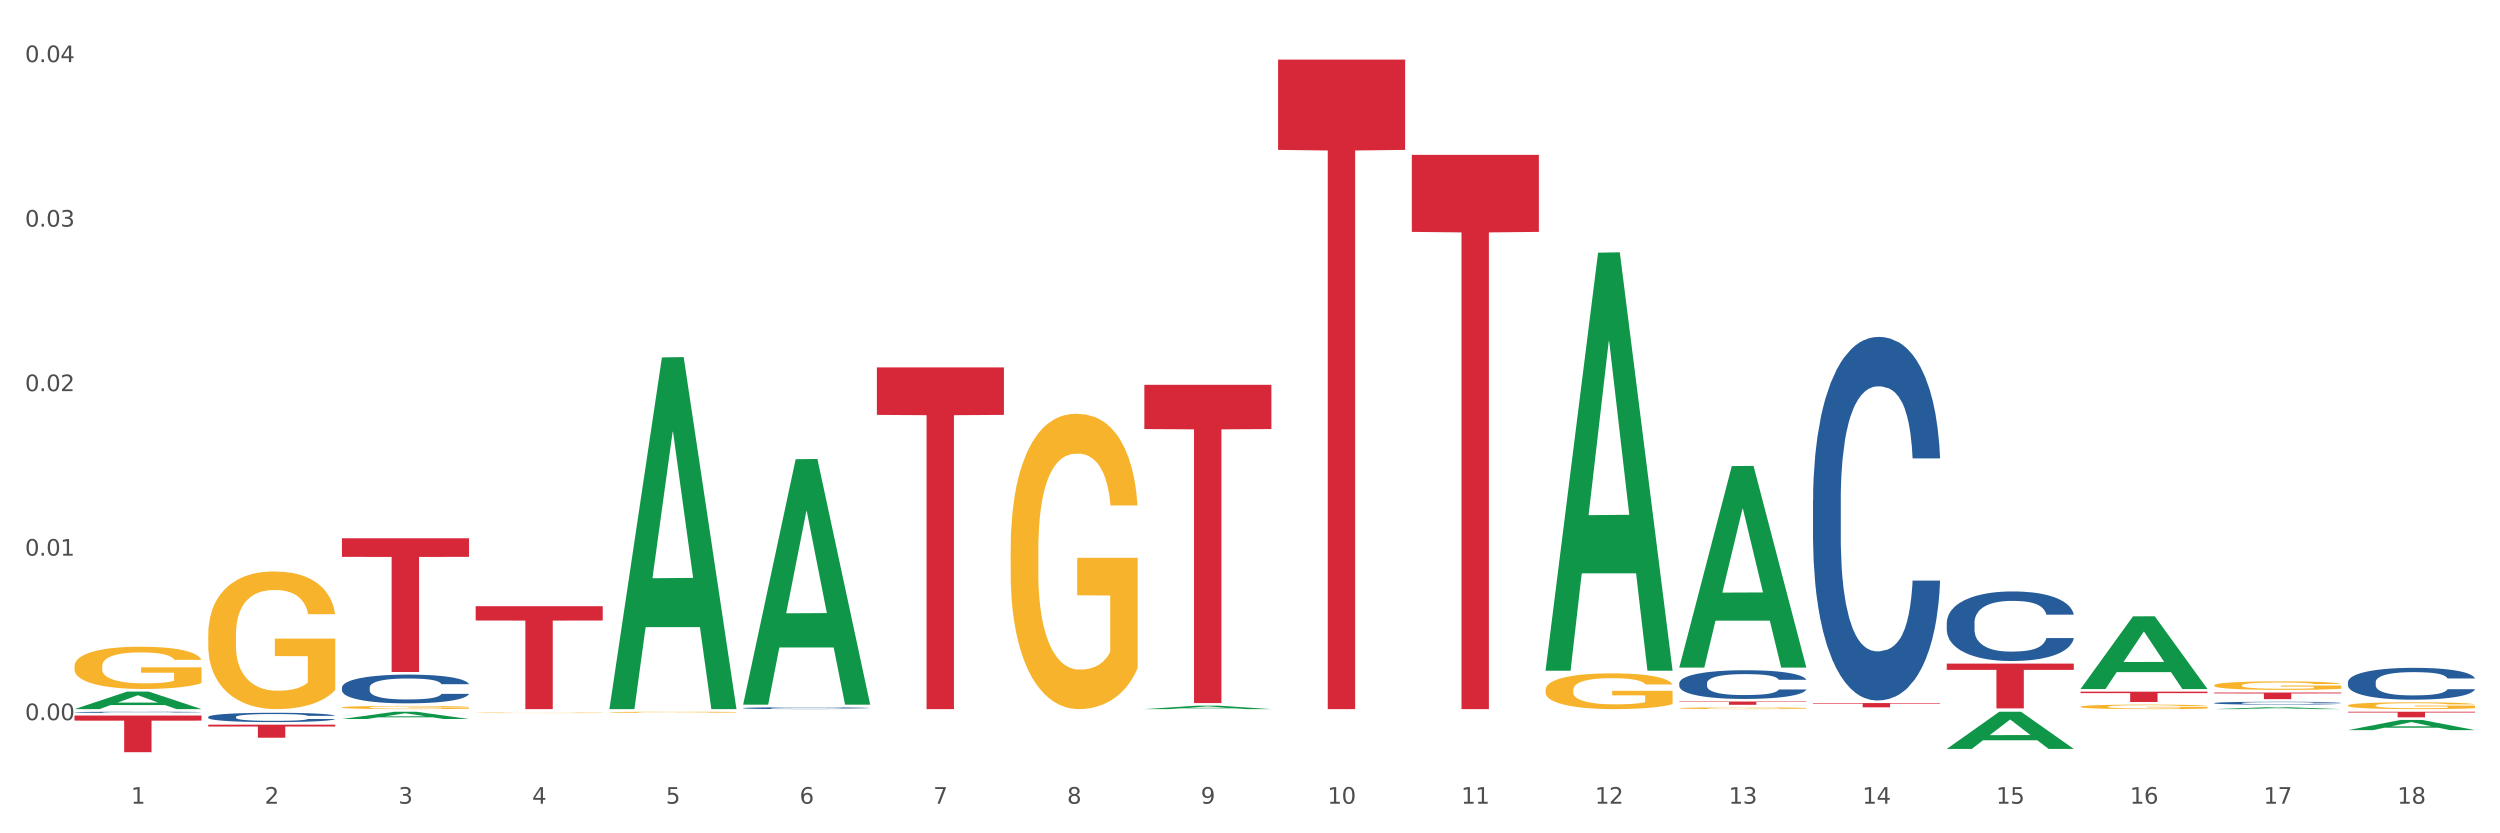 <?xml version="1.0" encoding="utf-8" standalone="no"?>
<!DOCTYPE svg PUBLIC "-//W3C//DTD SVG 1.1//EN"
  "http://www.w3.org/Graphics/SVG/1.1/DTD/svg11.dtd">
<svg xmlns:xlink="http://www.w3.org/1999/xlink" width="1080pt" height="360pt" viewBox="0 0 1080 360" xmlns="http://www.w3.org/2000/svg" version="1.1">
 <rect x="0" y="0" width="1080" height="360" fill="#333333" stroke="none"/>
 <defs>
  <style type="text/css">*{stroke-linejoin: round; stroke-linecap: butt}</style>
 </defs>
 <g id="figure_1">
  <g id="patch_1">
   <path d="M 0 360 
L 1080 360 
L 1080 0 
L 0 0 
z
" style="fill: #ffffff; stroke: #ffffff; stroke-linejoin: miter"/>
  </g>
  <g id="axes_1">
   <g id="matplotlib.axis_1">
    <g id="xtick_1">
     <g id="text_1">
      <!-- 1 -->
      <g style="fill: #4d4d4d" transform="translate(56.563 347.204) scale(0.096 -0.096)">
       <defs>
        <path id="DejaVuSans-31" d="M 794 531 
L 1825 531 
L 1825 4091 
L 703 3866 
L 703 4441 
L 1819 4666 
L 2450 4666 
L 2450 531 
L 3481 531 
L 3481 0 
L 794 0 
L 794 531 
z
" transform="scale(0.016)"/>
       </defs>
       <use xlink:href="#DejaVuSans-31"/>
      </g>
     </g>
    </g>
    <g id="xtick_2">
     <g id="text_2">
      <!-- 2 -->
      <g style="fill: #4d4d4d" transform="translate(114.336 347.204) scale(0.096 -0.096)">
       <defs>
        <path id="DejaVuSans-32" d="M 1228 531 
L 3431 531 
L 3431 0 
L 469 0 
L 469 531 
Q 828 903 1448 1529 
Q 2069 2156 2228 2338 
Q 2531 2678 2651 2914 
Q 2772 3150 2772 3378 
Q 2772 3750 2511 3984 
Q 2250 4219 1831 4219 
Q 1534 4219 1204 4116 
Q 875 4013 500 3803 
L 500 4441 
Q 881 4594 1212 4672 
Q 1544 4750 1819 4750 
Q 2544 4750 2975 4387 
Q 3406 4025 3406 3419 
Q 3406 3131 3298 2873 
Q 3191 2616 2906 2266 
Q 2828 2175 2409 1742 
Q 1991 1309 1228 531 
z
" transform="scale(0.016)"/>
       </defs>
       <use xlink:href="#DejaVuSans-32"/>
      </g>
     </g>
    </g>
    <g id="xtick_3">
     <g id="text_3">
      <!-- 3 -->
      <g style="fill: #4d4d4d" transform="translate(172.109 347.204) scale(0.096 -0.096)">
       <defs>
        <path id="DejaVuSans-33" d="M 2597 2516 
Q 3050 2419 3304 2112 
Q 3559 1806 3559 1356 
Q 3559 666 3084 287 
Q 2609 -91 1734 -91 
Q 1441 -91 1130 -33 
Q 819 25 488 141 
L 488 750 
Q 750 597 1062 519 
Q 1375 441 1716 441 
Q 2309 441 2620 675 
Q 2931 909 2931 1356 
Q 2931 1769 2642 2001 
Q 2353 2234 1838 2234 
L 1294 2234 
L 1294 2753 
L 1863 2753 
Q 2328 2753 2575 2939 
Q 2822 3125 2822 3475 
Q 2822 3834 2567 4026 
Q 2313 4219 1838 4219 
Q 1578 4219 1281 4162 
Q 984 4106 628 3988 
L 628 4550 
Q 988 4650 1302 4700 
Q 1616 4750 1894 4750 
Q 2613 4750 3031 4423 
Q 3450 4097 3450 3541 
Q 3450 3153 3228 2886 
Q 3006 2619 2597 2516 
z
" transform="scale(0.016)"/>
       </defs>
       <use xlink:href="#DejaVuSans-33"/>
      </g>
     </g>
    </g>
    <g id="xtick_4">
     <g id="text_4">
      <!-- 4 -->
      <g style="fill: #4d4d4d" transform="translate(229.882 347.204) scale(0.096 -0.096)">
       <defs>
        <path id="DejaVuSans-34" d="M 2419 4116 
L 825 1625 
L 2419 1625 
L 2419 4116 
z
M 2253 4666 
L 3047 4666 
L 3047 1625 
L 3713 1625 
L 3713 1100 
L 3047 1100 
L 3047 0 
L 2419 0 
L 2419 1100 
L 313 1100 
L 313 1709 
L 2253 4666 
z
" transform="scale(0.016)"/>
       </defs>
       <use xlink:href="#DejaVuSans-34"/>
      </g>
     </g>
    </g>
    <g id="xtick_5">
     <g id="text_5">
      <!-- 5 -->
      <g style="fill: #4d4d4d" transform="translate(287.655 347.204) scale(0.096 -0.096)">
       <defs>
        <path id="DejaVuSans-35" d="M 691 4666 
L 3169 4666 
L 3169 4134 
L 1269 4134 
L 1269 2991 
Q 1406 3038 1543 3061 
Q 1681 3084 1819 3084 
Q 2600 3084 3056 2656 
Q 3513 2228 3513 1497 
Q 3513 744 3044 326 
Q 2575 -91 1722 -91 
Q 1428 -91 1123 -41 
Q 819 9 494 109 
L 494 744 
Q 775 591 1075 516 
Q 1375 441 1709 441 
Q 2250 441 2565 725 
Q 2881 1009 2881 1497 
Q 2881 1984 2565 2268 
Q 2250 2553 1709 2553 
Q 1456 2553 1204 2497 
Q 953 2441 691 2322 
L 691 4666 
z
" transform="scale(0.016)"/>
       </defs>
       <use xlink:href="#DejaVuSans-35"/>
      </g>
     </g>
    </g>
    <g id="xtick_6">
     <g id="text_6">
      <!-- 6 -->
      <g style="fill: #4d4d4d" transform="translate(345.428 347.204) scale(0.096 -0.096)">
       <defs>
        <path id="DejaVuSans-36" d="M 2113 2584 
Q 1688 2584 1439 2293 
Q 1191 2003 1191 1497 
Q 1191 994 1439 701 
Q 1688 409 2113 409 
Q 2538 409 2786 701 
Q 3034 994 3034 1497 
Q 3034 2003 2786 2293 
Q 2538 2584 2113 2584 
z
M 3366 4563 
L 3366 3988 
Q 3128 4100 2886 4159 
Q 2644 4219 2406 4219 
Q 1781 4219 1451 3797 
Q 1122 3375 1075 2522 
Q 1259 2794 1537 2939 
Q 1816 3084 2150 3084 
Q 2853 3084 3261 2657 
Q 3669 2231 3669 1497 
Q 3669 778 3244 343 
Q 2819 -91 2113 -91 
Q 1303 -91 875 529 
Q 447 1150 447 2328 
Q 447 3434 972 4092 
Q 1497 4750 2381 4750 
Q 2619 4750 2861 4703 
Q 3103 4656 3366 4563 
z
" transform="scale(0.016)"/>
       </defs>
       <use xlink:href="#DejaVuSans-36"/>
      </g>
     </g>
    </g>
    <g id="xtick_7">
     <g id="text_7">
      <!-- 7 -->
      <g style="fill: #4d4d4d" transform="translate(403.201 347.204) scale(0.096 -0.096)">
       <defs>
        <path id="DejaVuSans-37" d="M 525 4666 
L 3525 4666 
L 3525 4397 
L 1831 0 
L 1172 0 
L 2766 4134 
L 525 4134 
L 525 4666 
z
" transform="scale(0.016)"/>
       </defs>
       <use xlink:href="#DejaVuSans-37"/>
      </g>
     </g>
    </g>
    <g id="xtick_8">
     <g id="text_8">
      <!-- 8 -->
      <g style="fill: #4d4d4d" transform="translate(460.974 347.204) scale(0.096 -0.096)">
       <defs>
        <path id="DejaVuSans-38" d="M 2034 2216 
Q 1584 2216 1326 1975 
Q 1069 1734 1069 1313 
Q 1069 891 1326 650 
Q 1584 409 2034 409 
Q 2484 409 2743 651 
Q 3003 894 3003 1313 
Q 3003 1734 2745 1975 
Q 2488 2216 2034 2216 
z
M 1403 2484 
Q 997 2584 770 2862 
Q 544 3141 544 3541 
Q 544 4100 942 4425 
Q 1341 4750 2034 4750 
Q 2731 4750 3128 4425 
Q 3525 4100 3525 3541 
Q 3525 3141 3298 2862 
Q 3072 2584 2669 2484 
Q 3125 2378 3379 2068 
Q 3634 1759 3634 1313 
Q 3634 634 3220 271 
Q 2806 -91 2034 -91 
Q 1263 -91 848 271 
Q 434 634 434 1313 
Q 434 1759 690 2068 
Q 947 2378 1403 2484 
z
M 1172 3481 
Q 1172 3119 1398 2916 
Q 1625 2713 2034 2713 
Q 2441 2713 2670 2916 
Q 2900 3119 2900 3481 
Q 2900 3844 2670 4047 
Q 2441 4250 2034 4250 
Q 1625 4250 1398 4047 
Q 1172 3844 1172 3481 
z
" transform="scale(0.016)"/>
       </defs>
       <use xlink:href="#DejaVuSans-38"/>
      </g>
     </g>
    </g>
    <g id="xtick_9">
     <g id="text_9">
      <!-- 9 -->
      <g style="fill: #4d4d4d" transform="translate(518.747 347.204) scale(0.096 -0.096)">
       <defs>
        <path id="DejaVuSans-39" d="M 703 97 
L 703 672 
Q 941 559 1184 500 
Q 1428 441 1663 441 
Q 2288 441 2617 861 
Q 2947 1281 2994 2138 
Q 2813 1869 2534 1725 
Q 2256 1581 1919 1581 
Q 1219 1581 811 2004 
Q 403 2428 403 3163 
Q 403 3881 828 4315 
Q 1253 4750 1959 4750 
Q 2769 4750 3195 4129 
Q 3622 3509 3622 2328 
Q 3622 1225 3098 567 
Q 2575 -91 1691 -91 
Q 1453 -91 1209 -44 
Q 966 3 703 97 
z
M 1959 2075 
Q 2384 2075 2632 2365 
Q 2881 2656 2881 3163 
Q 2881 3666 2632 3958 
Q 2384 4250 1959 4250 
Q 1534 4250 1286 3958 
Q 1038 3666 1038 3163 
Q 1038 2656 1286 2365 
Q 1534 2075 1959 2075 
z
" transform="scale(0.016)"/>
       </defs>
       <use xlink:href="#DejaVuSans-39"/>
      </g>
     </g>
    </g>
    <g id="xtick_10">
     <g id="text_10">
      <!-- 10 -->
      <g style="fill: #4d4d4d" transform="translate(573.466 347.204) scale(0.096 -0.096)">
       <defs>
        <path id="DejaVuSans-30" d="M 2034 4250 
Q 1547 4250 1301 3770 
Q 1056 3291 1056 2328 
Q 1056 1369 1301 889 
Q 1547 409 2034 409 
Q 2525 409 2770 889 
Q 3016 1369 3016 2328 
Q 3016 3291 2770 3770 
Q 2525 4250 2034 4250 
z
M 2034 4750 
Q 2819 4750 3233 4129 
Q 3647 3509 3647 2328 
Q 3647 1150 3233 529 
Q 2819 -91 2034 -91 
Q 1250 -91 836 529 
Q 422 1150 422 2328 
Q 422 3509 836 4129 
Q 1250 4750 2034 4750 
z
" transform="scale(0.016)"/>
       </defs>
       <use xlink:href="#DejaVuSans-31"/>
       <use xlink:href="#DejaVuSans-30" transform="translate(63.623 0)"/>
      </g>
     </g>
    </g>
    <g id="xtick_11">
     <g id="text_11">
      <!-- 11 -->
      <g style="fill: #4d4d4d" transform="translate(631.239 347.204) scale(0.096 -0.096)">
       <use xlink:href="#DejaVuSans-31"/>
       <use xlink:href="#DejaVuSans-31" transform="translate(63.623 0)"/>
      </g>
     </g>
    </g>
    <g id="xtick_12">
     <g id="text_12">
      <!-- 12 -->
      <g style="fill: #4d4d4d" transform="translate(689.012 347.204) scale(0.096 -0.096)">
       <use xlink:href="#DejaVuSans-31"/>
       <use xlink:href="#DejaVuSans-32" transform="translate(63.623 0)"/>
      </g>
     </g>
    </g>
    <g id="xtick_13">
     <g id="text_13">
      <!-- 13 -->
      <g style="fill: #4d4d4d" transform="translate(746.785 347.204) scale(0.096 -0.096)">
       <use xlink:href="#DejaVuSans-31"/>
       <use xlink:href="#DejaVuSans-33" transform="translate(63.623 0)"/>
      </g>
     </g>
    </g>
    <g id="xtick_14">
     <g id="text_14">
      <!-- 14 -->
      <g style="fill: #4d4d4d" transform="translate(804.558 347.204) scale(0.096 -0.096)">
       <use xlink:href="#DejaVuSans-31"/>
       <use xlink:href="#DejaVuSans-34" transform="translate(63.623 0)"/>
      </g>
     </g>
    </g>
    <g id="xtick_15">
     <g id="text_15">
      <!-- 15 -->
      <g style="fill: #4d4d4d" transform="translate(862.331 347.204) scale(0.096 -0.096)">
       <use xlink:href="#DejaVuSans-31"/>
       <use xlink:href="#DejaVuSans-35" transform="translate(63.623 0)"/>
      </g>
     </g>
    </g>
    <g id="xtick_16">
     <g id="text_16">
      <!-- 16 -->
      <g style="fill: #4d4d4d" transform="translate(920.104 347.204) scale(0.096 -0.096)">
       <use xlink:href="#DejaVuSans-31"/>
       <use xlink:href="#DejaVuSans-36" transform="translate(63.623 0)"/>
      </g>
     </g>
    </g>
    <g id="xtick_17">
     <g id="text_17">
      <!-- 17 -->
      <g style="fill: #4d4d4d" transform="translate(977.877 347.204) scale(0.096 -0.096)">
       <use xlink:href="#DejaVuSans-31"/>
       <use xlink:href="#DejaVuSans-37" transform="translate(63.623 0)"/>
      </g>
     </g>
    </g>
    <g id="xtick_18">
     <g id="text_18">
      <!-- 18 -->
      <g style="fill: #4d4d4d" transform="translate(1035.65 347.204) scale(0.096 -0.096)">
       <use xlink:href="#DejaVuSans-31"/>
       <use xlink:href="#DejaVuSans-38" transform="translate(63.623 0)"/>
      </g>
     </g>
    </g>
    <g id="xtick_19"/>
    <g id="xtick_20"/>
    <g id="xtick_21"/>
    <g id="xtick_22"/>
    <g id="xtick_23"/>
    <g id="xtick_24"/>
    <g id="xtick_25"/>
    <g id="xtick_26"/>
    <g id="xtick_27"/>
    <g id="xtick_28"/>
    <g id="xtick_29"/>
    <g id="xtick_30"/>
    <g id="xtick_31"/>
    <g id="xtick_32"/>
    <g id="xtick_33"/>
    <g id="xtick_34"/>
    <g id="xtick_35"/>
   </g>
   <g id="matplotlib.axis_2">
    <g id="ytick_1">
     <g id="text_19">
      <!-- 0.00 -->
      <g style="fill: #4d4d4d" transform="translate(10.8 311.116) scale(0.096 -0.096)">
       <defs>
        <path id="DejaVuSans-2e" d="M 684 794 
L 1344 794 
L 1344 0 
L 684 0 
L 684 794 
z
" transform="scale(0.016)"/>
       </defs>
       <use xlink:href="#DejaVuSans-30"/>
       <use xlink:href="#DejaVuSans-2e" transform="translate(63.623 0)"/>
       <use xlink:href="#DejaVuSans-30" transform="translate(95.41 0)"/>
       <use xlink:href="#DejaVuSans-30" transform="translate(159.033 0)"/>
      </g>
     </g>
    </g>
    <g id="ytick_2">
     <g id="text_20">
      <!-- 0.01 -->
      <g style="fill: #4d4d4d" transform="translate(10.8 240.047) scale(0.096 -0.096)">
       <use xlink:href="#DejaVuSans-30"/>
       <use xlink:href="#DejaVuSans-2e" transform="translate(63.623 0)"/>
       <use xlink:href="#DejaVuSans-30" transform="translate(95.41 0)"/>
       <use xlink:href="#DejaVuSans-31" transform="translate(159.033 0)"/>
      </g>
     </g>
    </g>
    <g id="ytick_3">
     <g id="text_21">
      <!-- 0.02 -->
      <g style="fill: #4d4d4d" transform="translate(10.8 168.978) scale(0.096 -0.096)">
       <use xlink:href="#DejaVuSans-30"/>
       <use xlink:href="#DejaVuSans-2e" transform="translate(63.623 0)"/>
       <use xlink:href="#DejaVuSans-30" transform="translate(95.41 0)"/>
       <use xlink:href="#DejaVuSans-32" transform="translate(159.033 0)"/>
      </g>
     </g>
    </g>
    <g id="ytick_4">
     <g id="text_22">
      <!-- 0.03 -->
      <g style="fill: #4d4d4d" transform="translate(10.8 97.909) scale(0.096 -0.096)">
       <use xlink:href="#DejaVuSans-30"/>
       <use xlink:href="#DejaVuSans-2e" transform="translate(63.623 0)"/>
       <use xlink:href="#DejaVuSans-30" transform="translate(95.41 0)"/>
       <use xlink:href="#DejaVuSans-33" transform="translate(159.033 0)"/>
      </g>
     </g>
    </g>
    <g id="ytick_5">
     <g id="text_23">
      <!-- 0.04 -->
      <g style="fill: #4d4d4d" transform="translate(10.8 26.841) scale(0.096 -0.096)">
       <use xlink:href="#DejaVuSans-30"/>
       <use xlink:href="#DejaVuSans-2e" transform="translate(63.623 0)"/>
       <use xlink:href="#DejaVuSans-30" transform="translate(95.41 0)"/>
       <use xlink:href="#DejaVuSans-34" transform="translate(159.033 0)"/>
      </g>
     </g>
    </g>
    <g id="ytick_6"/>
    <g id="ytick_7"/>
    <g id="ytick_8"/>
    <g id="ytick_9"/>
   </g>
   <g id="PolyCollection_1">
    <path d="M 32.175 306.327 
L 32.232 306.32 
L 54.864 298.777 
L 64.257 298.769 
L 87.059 306.342 
L 76.196 306.342 
L 71.273 304.578 
L 47.905 304.578 
L 47.735 304.607 
L 42.982 306.342 
L 32.175 306.342 
L 32.175 306.327 
L 50.847 303.526 
L 68.331 303.519 
L 59.674 300.383 
L 59.561 300.369 
L 59.447 300.391 
L 50.79 303.519 
L 50.847 303.526 
L 32.175 306.327 
z
" clip-path="url(#p0ba4d26153)" style="fill: #109648"/>
    <path d="M 898.77 298.806 
L 953.654 298.806 
L 953.654 299.426 
L 932.064 299.43 
L 932.064 303.261 
L 920.229 303.261 
L 920.229 299.43 
L 898.77 299.426 
L 898.77 298.811 
L 898.77 298.806 
z
" clip-path="url(#p0ba4d26153)" style="fill: #d62839"/>
    <path d="M 840.997 286.681 
L 895.881 286.681 
L 895.881 289.369 
L 874.291 289.387 
L 874.291 306.021 
L 862.456 306.021 
L 862.456 289.387 
L 840.997 289.369 
L 840.997 286.7 
L 840.997 286.681 
z
" clip-path="url(#p0ba4d26153)" style="fill: #d62839"/>
    <path d="M 89.948 309.724 
L 90.013 309.721 
L 90.013 309.618 
L 90.207 309.478 
L 90.921 309.22 
L 91.829 309.025 
L 93.386 308.797 
L 94.23 308.702 
L 95.333 308.595 
L 97.603 308.422 
L 100.198 308.275 
L 102.015 308.194 
L 103.377 308.143 
L 106.426 308.051 
L 108.178 308.01 
L 109.994 307.977 
L 111.551 307.955 
L 114.146 307.929 
L 116.222 307.918 
L 118.623 307.915 
L 120.634 307.918 
L 123.294 307.933 
L 127.186 307.977 
L 128.678 308.003 
L 130.69 308.047 
L 132.766 308.106 
L 134.452 308.165 
L 136.399 308.249 
L 138.41 308.36 
L 140.356 308.499 
L 141.718 308.628 
L 142.821 308.764 
L 143.794 308.93 
L 144.508 309.11 
L 144.832 309.261 
L 132.96 309.261 
L 132.636 309.125 
L 131.987 308.978 
L 131.338 308.878 
L 130.625 308.797 
L 129.522 308.705 
L 128.549 308.647 
L 126.927 308.577 
L 125.435 308.532 
L 124.202 308.507 
L 122.71 308.485 
L 119.531 308.463 
L 117.26 308.463 
L 115.833 308.47 
L 114.082 308.488 
L 112.589 308.514 
L 110.838 308.558 
L 109.475 308.606 
L 108.113 308.669 
L 107.335 308.713 
L 106.167 308.794 
L 105.388 308.86 
L 104.35 308.974 
L 103.766 309.055 
L 102.728 309.264 
L 102.274 309.419 
L 102.08 309.526 
L 101.95 309.643 
L 101.95 310.217 
L 102.339 310.475 
L 102.663 310.585 
L 103.183 310.71 
L 104.156 310.872 
L 105.583 311.03 
L 107.075 311.144 
L 108.308 311.214 
L 109.475 311.265 
L 110.643 311.306 
L 112.07 311.343 
L 113.238 311.365 
L 114.99 311.387 
L 117.066 311.398 
L 118.688 311.398 
L 121.996 311.38 
L 123.488 311.361 
L 124.916 311.335 
L 126.473 311.295 
L 127.705 311.251 
L 128.419 311.218 
L 129.587 311.148 
L 130.495 311.074 
L 131.273 310.99 
L 131.792 310.916 
L 132.376 310.806 
L 132.83 310.681 
L 132.96 310.614 
L 144.832 310.614 
L 144.573 310.747 
L 144.119 310.876 
L 143.21 311.048 
L 142.497 311.148 
L 141.394 311.269 
L 140.226 311.372 
L 138.604 311.486 
L 137.112 311.571 
L 135.555 311.644 
L 133.868 311.711 
L 130.819 311.803 
L 129.716 311.828 
L 127.381 311.872 
L 125.564 311.898 
L 122.905 311.924 
L 120.18 311.939 
L 117.325 311.942 
L 114.795 311.935 
L 112.006 311.913 
L 110.254 311.891 
L 108.308 311.858 
L 106.037 311.806 
L 103.896 311.744 
L 101.885 311.67 
L 100.004 311.586 
L 98.252 311.49 
L 95.981 311.332 
L 94.295 311.177 
L 93.062 311.034 
L 92.219 310.912 
L 91.375 310.758 
L 90.921 310.651 
L 90.207 310.394 
L 89.948 310.155 
L 89.948 309.724 
z
" clip-path="url(#p0ba4d26153)" style="fill: #255c99"/>
    <path d="M 725.451 303.063 
L 780.335 303.063 
L 780.335 303.259 
L 758.746 303.26 
L 758.746 304.469 
L 746.91 304.469 
L 746.91 303.26 
L 725.451 303.259 
L 725.451 303.065 
L 725.451 303.063 
z
" clip-path="url(#p0ba4d26153)" style="fill: #d62839"/>
    <path d="M 609.905 66.9 
L 664.789 66.9 
L 664.789 100.175 
L 643.2 100.399 
L 643.2 306.342 
L 631.364 306.342 
L 631.364 100.399 
L 609.905 100.175 
L 609.905 67.125 
L 609.905 66.9 
z
" clip-path="url(#p0ba4d26153)" style="fill: #d62839"/>
    <path d="M 552.132 25.759 
L 607.016 25.759 
L 607.016 64.751 
L 585.427 65.015 
L 585.427 306.342 
L 573.591 306.342 
L 573.591 65.015 
L 552.132 64.751 
L 552.132 26.023 
L 552.132 25.759 
z
" clip-path="url(#p0ba4d26153)" style="fill: #d62839"/>
    <path d="M 494.359 166.247 
L 549.243 166.247 
L 549.243 185.35 
L 527.654 185.479 
L 527.654 303.712 
L 515.818 303.712 
L 515.818 185.479 
L 494.359 185.35 
L 494.359 166.376 
L 494.359 166.247 
z
" clip-path="url(#p0ba4d26153)" style="fill: #d62839"/>
    <path d="M 378.813 158.712 
L 433.697 158.712 
L 433.697 179.228 
L 412.108 179.366 
L 412.108 306.342 
L 400.272 306.342 
L 400.272 179.366 
L 378.813 179.228 
L 378.813 158.851 
L 378.813 158.712 
z
" clip-path="url(#p0ba4d26153)" style="fill: #d62839"/>
    <path d="M 205.494 261.877 
L 260.378 261.877 
L 260.378 268.055 
L 238.789 268.097 
L 238.789 306.336 
L 226.953 306.336 
L 226.953 268.097 
L 205.494 268.055 
L 205.494 261.918 
L 205.494 261.877 
z
" clip-path="url(#p0ba4d26153)" style="fill: #d62839"/>
    <path d="M 147.721 232.524 
L 202.605 232.524 
L 202.605 240.554 
L 181.016 240.608 
L 181.016 290.305 
L 169.18 290.305 
L 169.18 240.608 
L 147.721 240.554 
L 147.721 232.579 
L 147.721 232.524 
z
" clip-path="url(#p0ba4d26153)" style="fill: #d62839"/>
    <path d="M 89.948 313.069 
L 144.832 313.069 
L 144.832 313.851 
L 123.243 313.856 
L 123.243 318.694 
L 111.407 318.694 
L 111.407 313.856 
L 89.948 313.851 
L 89.948 313.074 
L 89.948 313.069 
z
" clip-path="url(#p0ba4d26153)" style="fill: #d62839"/>
    <path d="M 32.175 309.111 
L 87.059 309.111 
L 87.059 311.312 
L 65.47 311.327 
L 65.47 324.95 
L 53.635 324.95 
L 53.635 311.327 
L 32.175 311.312 
L 32.175 309.125 
L 32.175 309.111 
z
" clip-path="url(#p0ba4d26153)" style="fill: #d62839"/>
    <path d="M 1014.316 304.755 
L 1014.38 304.752 
L 1014.38 304.655 
L 1014.51 304.572 
L 1015.158 304.37 
L 1016.13 304.203 
L 1016.843 304.114 
L 1017.556 304.041 
L 1018.398 303.968 
L 1019.435 303.893 
L 1021.314 303.782 
L 1022.48 303.726 
L 1023.906 303.667 
L 1026.498 303.58 
L 1028.377 303.532 
L 1030.321 303.492 
L 1033.496 303.443 
L 1035.57 303.421 
L 1037.773 303.405 
L 1040.429 303.395 
L 1042.438 303.392 
L 1046.845 303.4 
L 1050.603 303.424 
L 1052.417 303.443 
L 1054.75 303.475 
L 1055.981 303.497 
L 1057.99 303.54 
L 1060.063 303.597 
L 1061.489 303.645 
L 1063.627 303.737 
L 1065.247 303.828 
L 1066.738 303.941 
L 1067.515 304.019 
L 1068.098 304.092 
L 1068.617 304.176 
L 1069.135 304.308 
L 1057.471 304.308 
L 1057.018 304.213 
L 1056.305 304.125 
L 1055.268 304.038 
L 1054.361 303.984 
L 1052.806 303.917 
L 1051.38 303.874 
L 1049.89 303.842 
L 1048.076 303.815 
L 1046.65 303.801 
L 1044.641 303.791 
L 1040.689 303.793 
L 1038.032 303.815 
L 1036.218 303.842 
L 1035.051 303.866 
L 1034.014 303.893 
L 1032.848 303.931 
L 1031.487 303.987 
L 1030.515 304.038 
L 1029.543 304.103 
L 1028.766 304.168 
L 1028.053 304.243 
L 1027.47 304.324 
L 1027.016 304.407 
L 1026.627 304.51 
L 1026.303 304.679 
L 1026.303 305.049 
L 1026.433 305.132 
L 1026.757 305.242 
L 1027.146 305.326 
L 1027.794 305.426 
L 1028.377 305.493 
L 1029.479 305.59 
L 1030.71 305.671 
L 1031.682 305.722 
L 1032.654 305.765 
L 1034.338 305.824 
L 1036.218 305.873 
L 1037.838 305.902 
L 1040.041 305.929 
L 1041.531 305.94 
L 1042.827 305.946 
L 1046.002 305.946 
L 1048.27 305.937 
L 1050.797 305.919 
L 1052.741 305.894 
L 1054.361 305.865 
L 1056.176 305.816 
L 1057.342 305.77 
L 1057.342 305.207 
L 1043.086 305.205 
L 1043.086 304.83 
L 1069.2 304.83 
L 1069.2 305.929 
L 1068.098 305.986 
L 1066.867 306.037 
L 1065.571 306.083 
L 1063.627 306.14 
L 1061.295 306.193 
L 1059.221 306.231 
L 1057.018 306.263 
L 1054.426 306.293 
L 1051.056 306.32 
L 1048.983 306.331 
L 1046.391 306.339 
L 1043.345 306.342 
L 1040.689 306.336 
L 1038.097 306.323 
L 1035.375 306.298 
L 1032.718 306.263 
L 1030.71 306.228 
L 1028.701 306.185 
L 1026.563 306.129 
L 1024.878 306.075 
L 1023.582 306.026 
L 1022.156 305.964 
L 1020.601 305.884 
L 1019.435 305.811 
L 1018.398 305.735 
L 1017.296 305.638 
L 1016.519 305.555 
L 1015.741 305.45 
L 1015.288 305.372 
L 1014.769 305.251 
L 1014.38 305.081 
L 1014.316 304.755 
z
" clip-path="url(#p0ba4d26153)" style="fill: #f7b32b"/>
    <path d="M 956.543 296.057 
L 956.607 296.053 
L 956.607 295.932 
L 956.737 295.828 
L 957.385 295.576 
L 958.357 295.367 
L 959.07 295.256 
L 959.783 295.165 
L 960.625 295.075 
L 961.662 294.98 
L 963.541 294.843 
L 964.707 294.772 
L 966.133 294.698 
L 968.725 294.59 
L 970.604 294.53 
L 972.548 294.479 
L 975.723 294.419 
L 977.797 294.392 
L 980 294.372 
L 982.656 294.358 
L 984.665 294.355 
L 989.072 294.365 
L 992.83 294.395 
L 994.644 294.419 
L 996.977 294.459 
L 998.208 294.486 
L 1000.217 294.54 
L 1002.29 294.61 
L 1003.716 294.671 
L 1005.854 294.785 
L 1007.474 294.9 
L 1008.965 295.041 
L 1009.742 295.138 
L 1010.325 295.229 
L 1010.844 295.334 
L 1011.362 295.498 
L 999.698 295.498 
L 999.245 295.381 
L 998.532 295.27 
L 997.495 295.162 
L 996.588 295.095 
L 995.033 295.011 
L 993.607 294.957 
L 992.117 294.916 
L 990.303 294.883 
L 988.877 294.866 
L 986.868 294.853 
L 982.916 294.856 
L 980.259 294.883 
L 978.445 294.916 
L 977.278 294.947 
L 976.241 294.98 
L 975.075 295.027 
L 973.714 295.098 
L 972.742 295.162 
L 971.77 295.243 
L 970.993 295.323 
L 970.28 295.418 
L 969.697 295.518 
L 969.243 295.623 
L 968.854 295.751 
L 968.53 295.962 
L 968.53 296.423 
L 968.66 296.527 
L 968.984 296.665 
L 969.373 296.77 
L 970.021 296.894 
L 970.604 296.978 
L 971.706 297.099 
L 972.937 297.2 
L 973.909 297.264 
L 974.881 297.318 
L 976.565 297.392 
L 978.445 297.452 
L 980.065 297.489 
L 982.268 297.523 
L 983.758 297.536 
L 985.054 297.543 
L 988.229 297.543 
L 990.497 297.533 
L 993.024 297.509 
L 994.968 297.479 
L 996.588 297.442 
L 998.403 297.382 
L 999.569 297.324 
L 999.569 296.622 
L 985.313 296.618 
L 985.313 296.151 
L 1011.427 296.151 
L 1011.427 297.523 
L 1010.325 297.593 
L 1009.094 297.657 
L 1007.798 297.715 
L 1005.854 297.785 
L 1003.522 297.852 
L 1001.448 297.899 
L 999.245 297.94 
L 996.653 297.977 
L 993.283 298.01 
L 991.21 298.024 
L 988.618 298.034 
L 985.572 298.037 
L 982.916 298.031 
L 980.324 298.014 
L 977.602 297.984 
L 974.945 297.94 
L 972.937 297.896 
L 970.928 297.842 
L 968.79 297.772 
L 967.105 297.704 
L 965.809 297.644 
L 964.383 297.567 
L 962.828 297.466 
L 961.662 297.375 
L 960.625 297.281 
L 959.523 297.16 
L 958.746 297.055 
L 957.968 296.924 
L 957.515 296.827 
L 956.996 296.675 
L 956.607 296.463 
L 956.543 296.057 
z
" clip-path="url(#p0ba4d26153)" style="fill: #f7b32b"/>
    <path d="M 956.543 299.164 
L 1011.427 299.164 
L 1011.427 299.562 
L 989.837 299.565 
L 989.837 302.03 
L 978.002 302.03 
L 978.002 299.565 
L 956.543 299.562 
L 956.543 299.167 
L 956.543 299.164 
z
" clip-path="url(#p0ba4d26153)" style="fill: #d62839"/>
    <path d="M 898.77 305.291 
L 898.835 305.289 
L 898.835 305.225 
L 898.964 305.17 
L 899.612 305.036 
L 900.584 304.925 
L 901.297 304.866 
L 902.01 304.818 
L 902.852 304.77 
L 903.889 304.72 
L 905.768 304.647 
L 906.934 304.609 
L 908.36 304.57 
L 910.952 304.513 
L 912.831 304.481 
L 914.775 304.454 
L 917.95 304.422 
L 920.024 304.408 
L 922.227 304.397 
L 924.884 304.39 
L 926.892 304.388 
L 931.299 304.394 
L 935.057 304.41 
L 936.871 304.422 
L 939.204 304.444 
L 940.435 304.458 
L 942.444 304.486 
L 944.517 304.524 
L 945.943 304.556 
L 948.081 304.617 
L 949.701 304.677 
L 951.192 304.752 
L 951.969 304.804 
L 952.552 304.852 
L 953.071 304.907 
L 953.589 304.995 
L 941.926 304.995 
L 941.472 304.932 
L 940.759 304.873 
L 939.722 304.816 
L 938.815 304.781 
L 937.26 304.736 
L 935.834 304.708 
L 934.344 304.686 
L 932.53 304.668 
L 931.104 304.659 
L 929.095 304.652 
L 925.143 304.654 
L 922.486 304.668 
L 920.672 304.686 
L 919.505 304.702 
L 918.468 304.72 
L 917.302 304.745 
L 915.941 304.782 
L 914.969 304.816 
L 913.997 304.859 
L 913.22 304.902 
L 912.507 304.952 
L 911.924 305.005 
L 911.47 305.061 
L 911.081 305.129 
L 910.757 305.241 
L 910.757 305.485 
L 910.887 305.541 
L 911.211 305.614 
L 911.6 305.669 
L 912.248 305.735 
L 912.831 305.78 
L 913.933 305.844 
L 915.164 305.897 
L 916.136 305.931 
L 917.108 305.96 
L 918.792 305.999 
L 920.672 306.031 
L 922.292 306.051 
L 924.495 306.069 
L 925.985 306.076 
L 927.281 306.079 
L 930.456 306.079 
L 932.724 306.074 
L 935.251 306.061 
L 937.195 306.045 
L 938.815 306.026 
L 940.63 305.994 
L 941.796 305.963 
L 941.796 305.591 
L 927.54 305.589 
L 927.54 305.341 
L 953.654 305.341 
L 953.654 306.069 
L 952.552 306.106 
L 951.321 306.14 
L 950.025 306.17 
L 948.081 306.208 
L 945.749 306.243 
L 943.675 306.268 
L 941.472 306.29 
L 938.88 306.309 
L 935.51 306.327 
L 933.437 306.334 
L 930.845 306.34 
L 927.799 306.342 
L 925.143 306.338 
L 922.551 306.329 
L 919.829 306.313 
L 917.172 306.29 
L 915.164 306.267 
L 913.155 306.238 
L 911.017 306.201 
L 909.332 306.165 
L 908.036 306.133 
L 906.61 306.092 
L 905.055 306.038 
L 903.889 305.99 
L 902.852 305.94 
L 901.75 305.876 
L 900.973 305.821 
L 900.195 305.751 
L 899.742 305.699 
L 899.223 305.619 
L 898.835 305.507 
L 898.77 305.291 
z
" clip-path="url(#p0ba4d26153)" style="fill: #f7b32b"/>
    <path d="M 667.678 298.031 
L 667.743 298.017 
L 667.743 297.509 
L 667.872 297.072 
L 668.52 296.014 
L 669.492 295.139 
L 670.205 294.674 
L 670.918 294.293 
L 671.76 293.912 
L 672.797 293.517 
L 674.676 292.938 
L 675.842 292.642 
L 677.268 292.331 
L 679.86 291.88 
L 681.739 291.626 
L 683.683 291.414 
L 686.858 291.16 
L 688.932 291.048 
L 691.135 290.963 
L 693.792 290.907 
L 695.8 290.892 
L 700.207 290.935 
L 703.965 291.062 
L 705.779 291.16 
L 708.112 291.33 
L 709.343 291.443 
L 711.352 291.668 
L 713.426 291.965 
L 714.851 292.219 
L 716.989 292.698 
L 718.609 293.178 
L 720.1 293.771 
L 720.877 294.18 
L 721.461 294.561 
L 721.979 294.998 
L 722.497 295.689 
L 710.834 295.689 
L 710.38 295.196 
L 709.667 294.73 
L 708.63 294.279 
L 707.723 293.996 
L 706.168 293.644 
L 704.743 293.418 
L 703.252 293.249 
L 701.438 293.107 
L 700.012 293.037 
L 698.003 292.981 
L 694.051 292.995 
L 691.394 293.107 
L 689.58 293.249 
L 688.413 293.376 
L 687.377 293.517 
L 686.21 293.714 
L 684.849 294.01 
L 683.877 294.279 
L 682.905 294.617 
L 682.128 294.956 
L 681.415 295.351 
L 680.832 295.774 
L 680.378 296.211 
L 679.99 296.748 
L 679.666 297.636 
L 679.666 299.569 
L 679.795 300.007 
L 680.119 300.585 
L 680.508 301.023 
L 681.156 301.545 
L 681.739 301.897 
L 682.841 302.405 
L 684.072 302.828 
L 685.044 303.097 
L 686.016 303.322 
L 687.701 303.633 
L 689.58 303.887 
L 691.2 304.042 
L 693.403 304.183 
L 694.893 304.239 
L 696.189 304.268 
L 699.364 304.268 
L 701.632 304.225 
L 704.159 304.126 
L 706.103 303.999 
L 707.723 303.844 
L 709.538 303.59 
L 710.704 303.35 
L 710.704 300.402 
L 696.448 300.388 
L 696.448 298.427 
L 722.562 298.427 
L 722.562 304.183 
L 721.461 304.479 
L 720.229 304.747 
L 718.933 304.987 
L 716.989 305.283 
L 714.657 305.566 
L 712.583 305.763 
L 710.38 305.932 
L 707.788 306.088 
L 704.419 306.229 
L 702.345 306.285 
L 699.753 306.327 
L 696.708 306.342 
L 694.051 306.313 
L 691.459 306.243 
L 688.737 306.116 
L 686.081 305.932 
L 684.072 305.749 
L 682.063 305.523 
L 679.925 305.227 
L 678.24 304.945 
L 676.944 304.691 
L 675.518 304.366 
L 673.963 303.943 
L 672.797 303.562 
L 671.76 303.167 
L 670.659 302.659 
L 669.881 302.222 
L 669.103 301.672 
L 668.65 301.262 
L 668.131 300.627 
L 667.743 299.739 
L 667.678 298.031 
z
" clip-path="url(#p0ba4d26153)" style="fill: #f7b32b"/>
    <path d="M 436.586 237.703 
L 436.651 237.587 
L 436.651 233.391 
L 436.78 229.779 
L 437.428 221.039 
L 438.4 213.814 
L 439.113 209.968 
L 439.826 206.822 
L 440.668 203.675 
L 441.705 200.412 
L 443.584 195.635 
L 444.75 193.187 
L 446.176 190.624 
L 448.768 186.895 
L 450.647 184.797 
L 452.591 183.049 
L 455.766 180.951 
L 457.84 180.019 
L 460.043 179.32 
L 462.7 178.854 
L 464.708 178.737 
L 469.115 179.087 
L 472.873 180.136 
L 474.687 180.951 
L 477.02 182.35 
L 478.251 183.282 
L 480.26 185.147 
L 482.334 187.594 
L 483.759 189.691 
L 485.898 193.654 
L 487.517 197.616 
L 489.008 202.51 
L 489.785 205.89 
L 490.369 209.036 
L 490.887 212.648 
L 491.405 218.359 
L 479.742 218.359 
L 479.288 214.28 
L 478.575 210.434 
L 477.539 206.705 
L 476.631 204.375 
L 475.076 201.461 
L 473.651 199.597 
L 472.16 198.198 
L 470.346 197.033 
L 468.92 196.45 
L 466.912 195.984 
L 462.959 196.101 
L 460.302 197.033 
L 458.488 198.198 
L 457.321 199.247 
L 456.285 200.412 
L 455.118 202.044 
L 453.757 204.491 
L 452.785 206.705 
L 451.814 209.502 
L 451.036 212.299 
L 450.323 215.562 
L 449.74 219.058 
L 449.286 222.67 
L 448.898 227.099 
L 448.574 234.44 
L 448.574 250.405 
L 448.703 254.018 
L 449.027 258.796 
L 449.416 262.408 
L 450.064 266.72 
L 450.647 269.633 
L 451.749 273.829 
L 452.98 277.325 
L 453.952 279.539 
L 454.924 281.403 
L 456.609 283.967 
L 458.488 286.065 
L 460.108 287.347 
L 462.311 288.512 
L 463.801 288.978 
L 465.097 289.211 
L 468.272 289.211 
L 470.54 288.862 
L 473.067 288.046 
L 475.011 286.997 
L 476.631 285.715 
L 478.446 283.617 
L 479.612 281.636 
L 479.612 257.281 
L 465.356 257.164 
L 465.356 240.966 
L 491.47 240.966 
L 491.47 288.512 
L 490.369 290.959 
L 489.137 293.173 
L 487.841 295.154 
L 485.898 297.602 
L 483.565 299.932 
L 481.491 301.564 
L 479.288 302.962 
L 476.696 304.244 
L 473.327 305.409 
L 471.253 305.875 
L 468.661 306.225 
L 465.616 306.342 
L 462.959 306.108 
L 460.367 305.526 
L 457.645 304.477 
L 454.989 302.962 
L 452.98 301.447 
L 450.971 299.583 
L 448.833 297.135 
L 447.148 294.805 
L 445.852 292.707 
L 444.426 290.027 
L 442.871 286.531 
L 441.705 283.384 
L 440.668 280.121 
L 439.567 275.926 
L 438.789 272.314 
L 438.011 267.769 
L 437.558 264.389 
L 437.039 259.145 
L 436.651 251.804 
L 436.586 237.703 
z
" clip-path="url(#p0ba4d26153)" style="fill: #f7b32b"/>
    <path d="M 263.267 307.695 
L 263.332 307.694 
L 263.332 307.678 
L 263.461 307.664 
L 264.109 307.631 
L 265.081 307.603 
L 265.794 307.588 
L 266.507 307.576 
L 267.349 307.564 
L 268.386 307.552 
L 270.265 307.533 
L 271.432 307.524 
L 272.857 307.514 
L 275.449 307.5 
L 277.328 307.492 
L 279.272 307.485 
L 282.447 307.477 
L 284.521 307.473 
L 286.724 307.471 
L 289.381 307.469 
L 291.389 307.468 
L 295.796 307.47 
L 299.554 307.474 
L 301.368 307.477 
L 303.701 307.482 
L 304.932 307.486 
L 306.941 307.493 
L 309.015 307.502 
L 310.44 307.51 
L 312.579 307.526 
L 314.199 307.541 
L 315.689 307.56 
L 316.466 307.573 
L 317.05 307.585 
L 317.568 307.599 
L 318.086 307.621 
L 306.423 307.621 
L 305.969 307.605 
L 305.256 307.59 
L 304.22 307.576 
L 303.312 307.567 
L 301.757 307.556 
L 300.332 307.549 
L 298.841 307.543 
L 297.027 307.539 
L 295.601 307.536 
L 293.593 307.535 
L 289.64 307.535 
L 286.983 307.539 
L 285.169 307.543 
L 284.002 307.547 
L 282.966 307.552 
L 281.799 307.558 
L 280.439 307.567 
L 279.467 307.576 
L 278.495 307.587 
L 277.717 307.597 
L 277.004 307.61 
L 276.421 307.623 
L 275.967 307.637 
L 275.579 307.654 
L 275.255 307.682 
L 275.255 307.744 
L 275.384 307.758 
L 275.708 307.776 
L 276.097 307.79 
L 276.745 307.806 
L 277.328 307.818 
L 278.43 307.834 
L 279.661 307.847 
L 280.633 307.856 
L 281.605 307.863 
L 283.29 307.873 
L 285.169 307.881 
L 286.789 307.886 
L 288.992 307.89 
L 290.482 307.892 
L 291.778 307.893 
L 294.953 307.893 
L 297.221 307.891 
L 299.748 307.888 
L 301.692 307.884 
L 303.312 307.879 
L 305.127 307.871 
L 306.293 307.864 
L 306.293 307.77 
L 292.037 307.77 
L 292.037 307.707 
L 318.151 307.707 
L 318.151 307.89 
L 317.05 307.899 
L 315.819 307.908 
L 314.523 307.916 
L 312.579 307.925 
L 310.246 307.934 
L 308.172 307.94 
L 305.969 307.946 
L 303.377 307.95 
L 300.008 307.955 
L 297.934 307.957 
L 295.342 307.958 
L 292.297 307.959 
L 289.64 307.958 
L 287.048 307.955 
L 284.326 307.951 
L 281.67 307.946 
L 279.661 307.94 
L 277.652 307.933 
L 275.514 307.923 
L 273.829 307.914 
L 272.533 307.906 
L 271.108 307.896 
L 269.552 307.882 
L 268.386 307.87 
L 267.349 307.858 
L 266.248 307.842 
L 265.47 307.828 
L 264.692 307.81 
L 264.239 307.797 
L 263.721 307.777 
L 263.332 307.749 
L 263.267 307.695 
z
" clip-path="url(#p0ba4d26153)" style="fill: #f7b32b"/>
    <path d="M 205.494 307.939 
L 205.559 307.938 
L 205.559 307.931 
L 205.688 307.925 
L 206.336 307.91 
L 207.308 307.898 
L 208.021 307.891 
L 208.734 307.886 
L 209.576 307.88 
L 210.613 307.875 
L 212.492 307.866 
L 213.659 307.862 
L 215.084 307.858 
L 217.676 307.851 
L 219.555 307.848 
L 221.499 307.845 
L 224.674 307.841 
L 226.748 307.84 
L 228.951 307.838 
L 231.608 307.838 
L 233.616 307.837 
L 238.023 307.838 
L 241.781 307.84 
L 243.595 307.841 
L 245.928 307.844 
L 247.159 307.845 
L 249.168 307.848 
L 251.242 307.853 
L 252.667 307.856 
L 254.806 307.863 
L 256.426 307.87 
L 257.916 307.878 
L 258.694 307.884 
L 259.277 307.889 
L 259.795 307.896 
L 260.313 307.905 
L 248.65 307.905 
L 248.196 307.898 
L 247.483 307.892 
L 246.447 307.885 
L 245.539 307.881 
L 243.984 307.876 
L 242.559 307.873 
L 241.068 307.871 
L 239.254 307.869 
L 237.828 307.868 
L 235.82 307.867 
L 231.867 307.867 
L 229.21 307.869 
L 227.396 307.871 
L 226.229 307.873 
L 225.193 307.875 
L 224.026 307.877 
L 222.666 307.882 
L 221.694 307.885 
L 220.722 307.89 
L 219.944 307.895 
L 219.231 307.901 
L 218.648 307.907 
L 218.194 307.913 
L 217.806 307.92 
L 217.482 307.933 
L 217.482 307.96 
L 217.611 307.967 
L 217.935 307.975 
L 218.324 307.981 
L 218.972 307.988 
L 219.555 307.993 
L 220.657 308.001 
L 221.888 308.007 
L 222.86 308.01 
L 223.832 308.014 
L 225.517 308.018 
L 227.396 308.022 
L 229.016 308.024 
L 231.219 308.026 
L 232.709 308.027 
L 234.005 308.027 
L 237.18 308.027 
L 239.448 308.026 
L 241.975 308.025 
L 243.919 308.023 
L 245.539 308.021 
L 247.354 308.017 
L 248.52 308.014 
L 248.52 307.972 
L 234.264 307.972 
L 234.264 307.944 
L 260.378 307.944 
L 260.378 308.026 
L 259.277 308.03 
L 258.046 308.034 
L 256.75 308.037 
L 254.806 308.041 
L 252.473 308.045 
L 250.399 308.048 
L 248.196 308.051 
L 245.604 308.053 
L 242.235 308.055 
L 240.161 308.056 
L 237.569 308.056 
L 234.524 308.056 
L 231.867 308.056 
L 229.275 308.055 
L 226.553 308.053 
L 223.897 308.051 
L 221.888 308.048 
L 219.879 308.045 
L 217.741 308.041 
L 216.056 308.037 
L 214.76 308.033 
L 213.335 308.028 
L 211.779 308.022 
L 210.613 308.017 
L 209.576 308.011 
L 208.475 308.004 
L 207.697 307.998 
L 206.92 307.99 
L 206.466 307.984 
L 205.948 307.975 
L 205.559 307.963 
L 205.494 307.939 
z
" clip-path="url(#p0ba4d26153)" style="fill: #f7b32b"/>
    <path d="M 147.721 305.603 
L 147.786 305.602 
L 147.786 305.557 
L 147.915 305.518 
L 148.563 305.424 
L 149.535 305.346 
L 150.248 305.305 
L 150.961 305.271 
L 151.803 305.237 
L 152.84 305.202 
L 154.719 305.151 
L 155.886 305.125 
L 157.311 305.097 
L 159.903 305.057 
L 161.782 305.034 
L 163.726 305.016 
L 166.901 304.993 
L 168.975 304.983 
L 171.178 304.975 
L 173.835 304.97 
L 175.844 304.969 
L 180.25 304.973 
L 184.008 304.984 
L 185.822 304.993 
L 188.155 305.008 
L 189.386 305.018 
L 191.395 305.038 
L 193.469 305.064 
L 194.894 305.087 
L 197.033 305.13 
L 198.653 305.172 
L 200.143 305.225 
L 200.921 305.261 
L 201.504 305.295 
L 202.022 305.334 
L 202.54 305.395 
L 190.877 305.395 
L 190.423 305.351 
L 189.71 305.31 
L 188.674 305.27 
L 187.766 305.245 
L 186.211 305.214 
L 184.786 305.194 
L 183.295 305.178 
L 181.481 305.166 
L 180.055 305.16 
L 178.047 305.155 
L 174.094 305.156 
L 171.437 305.166 
L 169.623 305.178 
L 168.456 305.19 
L 167.42 305.202 
L 166.253 305.22 
L 164.893 305.246 
L 163.921 305.27 
L 162.949 305.3 
L 162.171 305.33 
L 161.458 305.365 
L 160.875 305.403 
L 160.421 305.442 
L 160.033 305.489 
L 159.709 305.568 
L 159.709 305.74 
L 159.838 305.779 
L 160.162 305.83 
L 160.551 305.869 
L 161.199 305.915 
L 161.782 305.947 
L 162.884 305.992 
L 164.115 306.029 
L 165.087 306.053 
L 166.059 306.073 
L 167.744 306.101 
L 169.623 306.123 
L 171.243 306.137 
L 173.446 306.15 
L 174.936 306.155 
L 176.232 306.157 
L 179.407 306.157 
L 181.675 306.154 
L 184.203 306.145 
L 186.146 306.134 
L 187.766 306.12 
L 189.581 306.097 
L 190.747 306.076 
L 190.747 305.814 
L 176.491 305.813 
L 176.491 305.638 
L 202.605 305.638 
L 202.605 306.15 
L 201.504 306.176 
L 200.273 306.2 
L 198.977 306.221 
L 197.033 306.248 
L 194.7 306.273 
L 192.626 306.29 
L 190.423 306.305 
L 187.831 306.319 
L 184.462 306.332 
L 182.388 306.337 
L 179.796 306.34 
L 176.751 306.342 
L 174.094 306.339 
L 171.502 306.333 
L 168.78 306.322 
L 166.124 306.305 
L 164.115 306.289 
L 162.106 306.269 
L 159.968 306.243 
L 158.283 306.217 
L 156.987 306.195 
L 155.562 306.166 
L 154.006 306.128 
L 152.84 306.095 
L 151.803 306.06 
L 150.702 306.014 
L 149.924 305.976 
L 149.147 305.927 
L 148.693 305.89 
L 148.175 305.834 
L 147.786 305.755 
L 147.721 305.603 
z
" clip-path="url(#p0ba4d26153)" style="fill: #f7b32b"/>
    <path d="M 89.948 274.353 
L 90.013 274.298 
L 90.013 272.343 
L 90.142 270.66 
L 90.79 266.586 
L 91.762 263.219 
L 92.475 261.427 
L 93.188 259.96 
L 94.03 258.494 
L 95.067 256.973 
L 96.946 254.746 
L 98.113 253.606 
L 99.538 252.411 
L 102.13 250.673 
L 104.009 249.696 
L 105.953 248.881 
L 109.128 247.903 
L 111.202 247.469 
L 113.405 247.143 
L 116.062 246.926 
L 118.071 246.871 
L 122.477 247.034 
L 126.235 247.523 
L 128.049 247.903 
L 130.382 248.555 
L 131.613 248.99 
L 133.622 249.859 
L 135.696 250.999 
L 137.121 251.977 
L 139.26 253.823 
L 140.88 255.67 
L 142.37 257.951 
L 143.148 259.526 
L 143.731 260.992 
L 144.249 262.676 
L 144.768 265.337 
L 133.104 265.337 
L 132.65 263.436 
L 131.937 261.644 
L 130.901 259.906 
L 129.993 258.82 
L 128.438 257.462 
L 127.013 256.593 
L 125.522 255.941 
L 123.708 255.398 
L 122.282 255.127 
L 120.274 254.909 
L 116.321 254.964 
L 113.664 255.398 
L 111.85 255.941 
L 110.684 256.43 
L 109.647 256.973 
L 108.48 257.734 
L 107.12 258.874 
L 106.148 259.906 
L 105.176 261.209 
L 104.398 262.513 
L 103.685 264.034 
L 103.102 265.663 
L 102.648 267.347 
L 102.26 269.41 
L 101.936 272.832 
L 101.936 280.272 
L 102.065 281.956 
L 102.389 284.183 
L 102.778 285.866 
L 103.426 287.876 
L 104.009 289.234 
L 105.111 291.189 
L 106.342 292.818 
L 107.314 293.85 
L 108.286 294.719 
L 109.971 295.914 
L 111.85 296.892 
L 113.47 297.489 
L 115.673 298.032 
L 117.163 298.249 
L 118.459 298.358 
L 121.634 298.358 
L 123.902 298.195 
L 126.43 297.815 
L 128.373 297.326 
L 129.993 296.729 
L 131.808 295.751 
L 132.974 294.828 
L 132.974 283.477 
L 118.719 283.422 
L 118.719 275.873 
L 144.832 275.873 
L 144.832 298.032 
L 143.731 299.173 
L 142.5 300.204 
L 141.204 301.128 
L 139.26 302.268 
L 136.927 303.354 
L 134.853 304.115 
L 132.65 304.767 
L 130.058 305.364 
L 126.689 305.907 
L 124.615 306.124 
L 122.023 306.287 
L 118.978 306.342 
L 116.321 306.233 
L 113.729 305.961 
L 111.007 305.473 
L 108.351 304.767 
L 106.342 304.061 
L 104.333 303.192 
L 102.195 302.051 
L 100.51 300.965 
L 99.214 299.987 
L 97.789 298.738 
L 96.233 297.109 
L 95.067 295.642 
L 94.03 294.122 
L 92.929 292.166 
L 92.151 290.483 
L 91.374 288.365 
L 90.92 286.79 
L 90.402 284.346 
L 90.013 280.924 
L 89.948 274.353 
z
" clip-path="url(#p0ba4d26153)" style="fill: #f7b32b"/>
    <path d="M 32.175 287.823 
L 32.24 287.807 
L 32.24 287.207 
L 32.369 286.69 
L 33.017 285.439 
L 33.989 284.406 
L 34.702 283.856 
L 35.415 283.406 
L 36.257 282.955 
L 37.294 282.489 
L 39.173 281.805 
L 40.34 281.455 
L 41.765 281.088 
L 44.357 280.555 
L 46.236 280.255 
L 48.18 280.005 
L 51.355 279.705 
L 53.429 279.571 
L 55.632 279.471 
L 58.289 279.404 
L 60.298 279.388 
L 64.704 279.438 
L 68.462 279.588 
L 70.277 279.705 
L 72.609 279.905 
L 73.84 280.038 
L 75.849 280.305 
L 77.923 280.655 
L 79.348 280.955 
L 81.487 281.522 
L 83.107 282.089 
L 84.597 282.789 
L 85.375 283.272 
L 85.958 283.722 
L 86.476 284.239 
L 86.995 285.056 
L 75.331 285.056 
L 74.877 284.472 
L 74.164 283.922 
L 73.128 283.389 
L 72.22 283.055 
L 70.665 282.639 
L 69.24 282.372 
L 67.749 282.172 
L 65.935 282.005 
L 64.509 281.922 
L 62.501 281.855 
L 58.548 281.872 
L 55.891 282.005 
L 54.077 282.172 
L 52.911 282.322 
L 51.874 282.489 
L 50.707 282.722 
L 49.347 283.072 
L 48.375 283.389 
L 47.403 283.789 
L 46.625 284.189 
L 45.912 284.656 
L 45.329 285.156 
L 44.876 285.673 
L 44.487 286.306 
L 44.163 287.357 
L 44.163 289.641 
L 44.292 290.157 
L 44.616 290.841 
L 45.005 291.358 
L 45.653 291.974 
L 46.236 292.391 
L 47.338 292.991 
L 48.569 293.492 
L 49.541 293.808 
L 50.513 294.075 
L 52.198 294.442 
L 54.077 294.742 
L 55.697 294.925 
L 57.9 295.092 
L 59.39 295.159 
L 60.686 295.192 
L 63.861 295.192 
L 66.129 295.142 
L 68.657 295.025 
L 70.601 294.875 
L 72.22 294.692 
L 74.035 294.392 
L 75.201 294.108 
L 75.201 290.624 
L 60.946 290.607 
L 60.946 288.29 
L 87.059 288.29 
L 87.059 295.092 
L 85.958 295.442 
L 84.727 295.759 
L 83.431 296.042 
L 81.487 296.392 
L 79.154 296.726 
L 77.08 296.959 
L 74.877 297.159 
L 72.285 297.343 
L 68.916 297.509 
L 66.842 297.576 
L 64.25 297.626 
L 61.205 297.643 
L 58.548 297.609 
L 55.956 297.526 
L 53.235 297.376 
L 50.578 297.159 
L 48.569 296.942 
L 46.56 296.676 
L 44.422 296.326 
L 42.737 295.992 
L 41.441 295.692 
L 40.016 295.309 
L 38.46 294.809 
L 37.294 294.358 
L 36.257 293.892 
L 35.156 293.291 
L 34.378 292.775 
L 33.601 292.124 
L 33.147 291.641 
L 32.629 290.891 
L 32.24 289.841 
L 32.175 287.823 
z
" clip-path="url(#p0ba4d26153)" style="fill: #f7b32b"/>
    <path d="M 1014.316 294.686 
L 1014.381 294.674 
L 1014.381 294.322 
L 1014.575 293.844 
L 1015.289 292.964 
L 1016.197 292.298 
L 1017.754 291.519 
L 1018.597 291.192 
L 1019.7 290.828 
L 1021.971 290.237 
L 1024.566 289.734 
L 1026.382 289.458 
L 1027.745 289.282 
L 1030.794 288.967 
L 1032.546 288.829 
L 1034.362 288.716 
L 1035.919 288.641 
L 1038.514 288.553 
L 1040.59 288.515 
L 1042.99 288.502 
L 1045.002 288.515 
L 1047.661 288.565 
L 1051.554 288.716 
L 1053.046 288.804 
L 1055.057 288.955 
L 1057.133 289.156 
L 1058.82 289.357 
L 1060.766 289.646 
L 1062.777 290.023 
L 1064.724 290.501 
L 1066.086 290.941 
L 1067.189 291.406 
L 1068.162 291.971 
L 1068.876 292.587 
L 1069.2 293.103 
L 1057.328 293.103 
L 1057.003 292.637 
L 1056.355 292.135 
L 1055.706 291.795 
L 1054.992 291.519 
L 1053.889 291.205 
L 1052.916 291.004 
L 1051.294 290.765 
L 1049.802 290.614 
L 1048.57 290.526 
L 1047.078 290.451 
L 1043.899 290.375 
L 1041.628 290.375 
L 1040.201 290.4 
L 1038.449 290.463 
L 1036.957 290.551 
L 1035.205 290.702 
L 1033.843 290.865 
L 1032.481 291.079 
L 1031.702 291.23 
L 1030.534 291.506 
L 1029.756 291.733 
L 1028.718 292.122 
L 1028.134 292.399 
L 1027.096 293.115 
L 1026.642 293.643 
L 1026.447 294.007 
L 1026.318 294.41 
L 1026.318 296.37 
L 1026.707 297.25 
L 1027.031 297.627 
L 1027.55 298.055 
L 1028.523 298.608 
L 1029.951 299.148 
L 1031.443 299.538 
L 1032.675 299.776 
L 1033.843 299.952 
L 1035.011 300.091 
L 1036.438 300.216 
L 1037.606 300.292 
L 1039.357 300.367 
L 1041.433 300.405 
L 1043.055 300.405 
L 1046.364 300.342 
L 1047.856 300.279 
L 1049.283 300.191 
L 1050.84 300.053 
L 1052.073 299.902 
L 1052.787 299.789 
L 1053.954 299.55 
L 1054.863 299.299 
L 1055.641 299.01 
L 1056.16 298.758 
L 1056.744 298.381 
L 1057.198 297.954 
L 1057.328 297.728 
L 1069.2 297.728 
L 1068.94 298.18 
L 1068.486 298.62 
L 1067.578 299.211 
L 1066.864 299.55 
L 1065.762 299.965 
L 1064.594 300.317 
L 1062.972 300.706 
L 1061.48 300.996 
L 1059.923 301.247 
L 1058.236 301.473 
L 1055.187 301.787 
L 1054.084 301.875 
L 1051.749 302.026 
L 1049.932 302.114 
L 1047.272 302.202 
L 1044.547 302.252 
L 1041.693 302.265 
L 1039.163 302.24 
L 1036.373 302.164 
L 1034.622 302.089 
L 1032.675 301.976 
L 1030.405 301.8 
L 1028.264 301.586 
L 1026.253 301.335 
L 1024.371 301.046 
L 1022.62 300.719 
L 1020.349 300.179 
L 1018.662 299.651 
L 1017.43 299.161 
L 1016.586 298.746 
L 1015.743 298.218 
L 1015.289 297.853 
L 1014.575 296.974 
L 1014.316 296.157 
L 1014.316 294.686 
z
" clip-path="url(#p0ba4d26153)" style="fill: #255c99"/>
    <path d="M 956.543 303.719 
L 956.608 303.718 
L 956.608 303.686 
L 956.802 303.643 
L 957.516 303.563 
L 958.424 303.502 
L 959.981 303.431 
L 960.824 303.401 
L 961.927 303.368 
L 964.198 303.314 
L 966.793 303.269 
L 968.609 303.243 
L 969.972 303.227 
L 973.021 303.199 
L 974.773 303.186 
L 976.589 303.176 
L 978.146 303.169 
L 980.741 303.161 
L 982.817 303.158 
L 985.217 303.157 
L 987.229 303.158 
L 989.888 303.162 
L 993.781 303.176 
L 995.273 303.184 
L 997.284 303.198 
L 999.36 303.216 
L 1001.047 303.234 
L 1002.993 303.261 
L 1005.004 303.295 
L 1006.951 303.338 
L 1008.313 303.378 
L 1009.416 303.421 
L 1010.389 303.472 
L 1011.103 303.528 
L 1011.427 303.575 
L 999.555 303.575 
L 999.231 303.533 
L 998.582 303.487 
L 997.933 303.456 
L 997.219 303.431 
L 996.116 303.402 
L 995.143 303.384 
L 993.521 303.362 
L 992.029 303.349 
L 990.797 303.341 
L 989.305 303.334 
L 986.126 303.327 
L 983.855 303.327 
L 982.428 303.329 
L 980.676 303.335 
L 979.184 303.343 
L 977.432 303.357 
L 976.07 303.372 
L 974.708 303.391 
L 973.929 303.405 
L 972.761 303.43 
L 971.983 303.45 
L 970.945 303.486 
L 970.361 303.511 
L 969.323 303.576 
L 968.869 303.624 
L 968.674 303.657 
L 968.545 303.694 
L 968.545 303.872 
L 968.934 303.952 
L 969.258 303.987 
L 969.777 304.026 
L 970.75 304.076 
L 972.178 304.125 
L 973.67 304.161 
L 974.902 304.182 
L 976.07 304.198 
L 977.238 304.211 
L 978.665 304.222 
L 979.833 304.229 
L 981.584 304.236 
L 983.66 304.24 
L 985.282 304.24 
L 988.591 304.234 
L 990.083 304.228 
L 991.51 304.22 
L 993.067 304.208 
L 994.3 304.194 
L 995.014 304.183 
L 996.181 304.162 
L 997.09 304.139 
L 997.868 304.113 
L 998.387 304.09 
L 998.971 304.055 
L 999.425 304.017 
L 999.555 303.996 
L 1011.427 303.996 
L 1011.168 304.037 
L 1010.713 304.077 
L 1009.805 304.131 
L 1009.092 304.162 
L 1007.989 304.199 
L 1006.821 304.232 
L 1005.199 304.267 
L 1003.707 304.293 
L 1002.15 304.316 
L 1000.463 304.337 
L 997.414 304.365 
L 996.311 304.373 
L 993.976 304.387 
L 992.159 304.395 
L 989.499 304.403 
L 986.774 304.408 
L 983.92 304.409 
L 981.39 304.406 
L 978.6 304.4 
L 976.849 304.393 
L 974.902 304.382 
L 972.632 304.366 
L 970.491 304.347 
L 968.48 304.324 
L 966.598 304.298 
L 964.847 304.268 
L 962.576 304.219 
L 960.889 304.171 
L 959.657 304.126 
L 958.813 304.089 
L 957.97 304.041 
L 957.516 304.007 
L 956.802 303.927 
L 956.543 303.853 
L 956.543 303.719 
z
" clip-path="url(#p0ba4d26153)" style="fill: #255c99"/>
    <path d="M 840.997 269.004 
L 841.062 268.976 
L 841.062 268.208 
L 841.256 267.165 
L 841.97 265.243 
L 842.878 263.789 
L 844.435 262.087 
L 845.278 261.373 
L 846.381 260.577 
L 848.652 259.287 
L 851.247 258.189 
L 853.063 257.585 
L 854.426 257.201 
L 857.475 256.515 
L 859.227 256.213 
L 861.043 255.966 
L 862.6 255.801 
L 865.195 255.609 
L 867.271 255.527 
L 869.672 255.499 
L 871.683 255.527 
L 874.343 255.637 
L 878.235 255.966 
L 879.727 256.158 
L 881.738 256.488 
L 883.814 256.927 
L 885.501 257.366 
L 887.447 257.997 
L 889.458 258.821 
L 891.405 259.864 
L 892.767 260.824 
L 893.87 261.84 
L 894.843 263.075 
L 895.557 264.42 
L 895.881 265.545 
L 884.009 265.545 
L 883.685 264.53 
L 883.036 263.432 
L 882.387 262.691 
L 881.673 262.087 
L 880.571 261.401 
L 879.597 260.961 
L 877.976 260.44 
L 876.483 260.111 
L 875.251 259.918 
L 873.759 259.754 
L 870.58 259.589 
L 868.309 259.589 
L 866.882 259.644 
L 865.13 259.781 
L 863.638 259.973 
L 861.887 260.303 
L 860.524 260.66 
L 859.162 261.126 
L 858.383 261.456 
L 857.216 262.059 
L 856.437 262.553 
L 855.399 263.404 
L 854.815 264.008 
L 853.777 265.573 
L 853.323 266.725 
L 853.128 267.521 
L 852.999 268.4 
L 852.999 272.682 
L 853.388 274.603 
L 853.712 275.426 
L 854.231 276.36 
L 855.204 277.567 
L 856.632 278.748 
L 858.124 279.598 
L 859.356 280.12 
L 860.524 280.504 
L 861.692 280.806 
L 863.119 281.081 
L 864.287 281.245 
L 866.039 281.41 
L 868.115 281.492 
L 869.736 281.492 
L 873.045 281.355 
L 874.537 281.218 
L 875.964 281.026 
L 877.521 280.724 
L 878.754 280.394 
L 879.468 280.147 
L 880.635 279.626 
L 881.544 279.077 
L 882.322 278.446 
L 882.841 277.897 
L 883.425 277.073 
L 883.879 276.14 
L 884.009 275.646 
L 895.881 275.646 
L 895.622 276.634 
L 895.167 277.595 
L 894.259 278.885 
L 893.546 279.626 
L 892.443 280.532 
L 891.275 281.3 
L 889.653 282.151 
L 888.161 282.782 
L 886.604 283.331 
L 884.917 283.825 
L 881.868 284.512 
L 880.765 284.704 
L 878.43 285.033 
L 876.613 285.225 
L 873.953 285.417 
L 871.229 285.527 
L 868.374 285.555 
L 865.844 285.5 
L 863.054 285.335 
L 861.303 285.17 
L 859.356 284.923 
L 857.086 284.539 
L 854.945 284.072 
L 852.934 283.523 
L 851.052 282.892 
L 849.301 282.178 
L 847.03 280.998 
L 845.343 279.845 
L 844.111 278.775 
L 843.267 277.869 
L 842.424 276.716 
L 841.97 275.92 
L 841.256 273.999 
L 840.997 272.215 
L 840.997 269.004 
z
" clip-path="url(#p0ba4d26153)" style="fill: #255c99"/>
    <path d="M 783.224 216.115 
L 783.289 215.972 
L 783.289 211.955 
L 783.483 206.504 
L 784.197 196.463 
L 785.105 188.861 
L 786.662 179.967 
L 787.506 176.238 
L 788.608 172.078 
L 790.879 165.336 
L 793.474 159.598 
L 795.291 156.443 
L 796.653 154.434 
L 799.702 150.848 
L 801.454 149.27 
L 803.27 147.979 
L 804.827 147.119 
L 807.422 146.115 
L 809.498 145.684 
L 811.899 145.541 
L 813.91 145.684 
L 816.57 146.258 
L 820.462 147.979 
L 821.954 148.984 
L 823.965 150.705 
L 826.041 153 
L 827.728 155.295 
L 829.674 158.594 
L 831.685 162.898 
L 833.632 168.348 
L 834.994 173.369 
L 836.097 178.676 
L 837.07 185.131 
L 837.784 192.16 
L 838.108 198.041 
L 826.236 198.041 
L 825.912 192.734 
L 825.263 186.996 
L 824.614 183.123 
L 823.9 179.967 
L 822.798 176.381 
L 821.824 174.086 
L 820.203 171.361 
L 818.71 169.639 
L 817.478 168.635 
L 815.986 167.775 
L 812.807 166.914 
L 810.536 166.914 
L 809.109 167.201 
L 807.357 167.918 
L 805.865 168.922 
L 804.114 170.644 
L 802.751 172.508 
L 801.389 174.947 
L 800.61 176.668 
L 799.443 179.824 
L 798.664 182.406 
L 797.626 186.853 
L 797.042 190.008 
L 796.004 198.185 
L 795.55 204.209 
L 795.355 208.369 
L 795.226 212.959 
L 795.226 235.337 
L 795.615 245.378 
L 795.939 249.681 
L 796.458 254.558 
L 797.431 260.87 
L 798.859 267.038 
L 800.351 271.484 
L 801.583 274.21 
L 802.751 276.218 
L 803.919 277.796 
L 805.346 279.23 
L 806.514 280.091 
L 808.266 280.952 
L 810.342 281.382 
L 811.963 281.382 
L 815.272 280.665 
L 816.764 279.948 
L 818.191 278.944 
L 819.748 277.366 
L 820.981 275.644 
L 821.695 274.353 
L 822.862 271.628 
L 823.771 268.759 
L 824.549 265.46 
L 825.068 262.591 
L 825.652 258.288 
L 826.106 253.411 
L 826.236 250.829 
L 838.108 250.829 
L 837.849 255.993 
L 837.394 261.013 
L 836.486 267.755 
L 835.773 271.628 
L 834.67 276.362 
L 833.502 280.378 
L 831.88 284.825 
L 830.388 288.124 
L 828.831 290.993 
L 827.144 293.575 
L 824.095 297.161 
L 822.992 298.165 
L 820.657 299.886 
L 818.84 300.89 
L 816.18 301.895 
L 813.456 302.468 
L 810.601 302.612 
L 808.071 302.325 
L 805.281 301.464 
L 803.53 300.604 
L 801.583 299.313 
L 799.313 297.304 
L 797.172 294.866 
L 795.161 291.997 
L 793.279 288.698 
L 791.528 284.968 
L 789.257 278.8 
L 787.57 272.775 
L 786.338 267.181 
L 785.494 262.448 
L 784.651 256.423 
L 784.197 252.263 
L 783.483 242.222 
L 783.224 232.898 
L 783.224 216.115 
z
" clip-path="url(#p0ba4d26153)" style="fill: #255c99"/>
    <path d="M 725.451 295.111 
L 725.516 295.099 
L 725.516 294.782 
L 725.71 294.352 
L 726.424 293.56 
L 727.332 292.96 
L 728.889 292.258 
L 729.733 291.964 
L 730.835 291.635 
L 733.106 291.103 
L 735.701 290.651 
L 737.518 290.402 
L 738.88 290.243 
L 741.929 289.96 
L 743.681 289.836 
L 745.497 289.734 
L 747.054 289.666 
L 749.649 289.587 
L 751.725 289.553 
L 754.126 289.541 
L 756.137 289.553 
L 758.797 289.598 
L 762.689 289.734 
L 764.181 289.813 
L 766.192 289.949 
L 768.268 290.13 
L 769.955 290.311 
L 771.901 290.571 
L 773.912 290.911 
L 775.859 291.341 
L 777.221 291.737 
L 778.324 292.156 
L 779.297 292.666 
L 780.011 293.22 
L 780.335 293.684 
L 768.463 293.684 
L 768.139 293.265 
L 767.49 292.813 
L 766.841 292.507 
L 766.127 292.258 
L 765.025 291.975 
L 764.051 291.794 
L 762.43 291.579 
L 760.937 291.443 
L 759.705 291.364 
L 758.213 291.296 
L 755.034 291.228 
L 752.763 291.228 
L 751.336 291.251 
L 749.584 291.307 
L 748.092 291.386 
L 746.341 291.522 
L 744.978 291.669 
L 743.616 291.862 
L 742.837 291.998 
L 741.67 292.247 
L 740.891 292.45 
L 739.853 292.801 
L 739.269 293.05 
L 738.231 293.696 
L 737.777 294.171 
L 737.582 294.499 
L 737.453 294.862 
L 737.453 296.627 
L 737.842 297.42 
L 738.166 297.759 
L 738.685 298.144 
L 739.658 298.642 
L 741.086 299.129 
L 742.578 299.48 
L 743.81 299.695 
L 744.978 299.854 
L 746.146 299.978 
L 747.573 300.091 
L 748.741 300.159 
L 750.493 300.227 
L 752.569 300.261 
L 754.19 300.261 
L 757.499 300.204 
L 758.991 300.148 
L 760.418 300.069 
L 761.975 299.944 
L 763.208 299.808 
L 763.922 299.706 
L 765.089 299.491 
L 765.998 299.265 
L 766.776 299.005 
L 767.295 298.778 
L 767.879 298.439 
L 768.333 298.054 
L 768.463 297.85 
L 780.335 297.85 
L 780.076 298.257 
L 779.621 298.654 
L 778.713 299.186 
L 778 299.491 
L 776.897 299.865 
L 775.729 300.182 
L 774.107 300.533 
L 772.615 300.793 
L 771.058 301.019 
L 769.371 301.223 
L 766.322 301.506 
L 765.219 301.585 
L 762.884 301.721 
L 761.067 301.801 
L 758.407 301.88 
L 755.683 301.925 
L 752.828 301.936 
L 750.298 301.914 
L 747.508 301.846 
L 745.757 301.778 
L 743.81 301.676 
L 741.54 301.518 
L 739.399 301.325 
L 737.388 301.099 
L 735.506 300.838 
L 733.755 300.544 
L 731.484 300.057 
L 729.797 299.582 
L 728.565 299.14 
L 727.721 298.767 
L 726.878 298.291 
L 726.424 297.963 
L 725.71 297.171 
L 725.451 296.435 
L 725.451 295.111 
z
" clip-path="url(#p0ba4d26153)" style="fill: #255c99"/>
    <path d="M 321.04 305.9 
L 321.105 305.899 
L 321.105 305.878 
L 321.299 305.851 
L 322.013 305.799 
L 322.921 305.76 
L 324.478 305.715 
L 325.322 305.696 
L 326.425 305.675 
L 328.695 305.64 
L 331.29 305.611 
L 333.107 305.595 
L 334.469 305.585 
L 337.518 305.566 
L 339.27 305.558 
L 341.086 305.552 
L 342.643 305.547 
L 345.238 305.542 
L 347.314 305.54 
L 349.715 305.539 
L 351.726 305.54 
L 354.386 305.543 
L 358.278 305.552 
L 359.77 305.557 
L 361.781 305.565 
L 363.857 305.577 
L 365.544 305.589 
L 367.49 305.606 
L 369.502 305.628 
L 371.448 305.656 
L 372.81 305.681 
L 373.913 305.708 
L 374.886 305.741 
L 375.6 305.777 
L 375.924 305.807 
L 364.052 305.807 
L 363.728 305.78 
L 363.079 305.751 
L 362.43 305.731 
L 361.717 305.715 
L 360.614 305.697 
L 359.641 305.685 
L 358.019 305.671 
L 356.527 305.662 
L 355.294 305.657 
L 353.802 305.653 
L 350.623 305.648 
L 348.352 305.648 
L 346.925 305.65 
L 345.173 305.653 
L 343.681 305.659 
L 341.93 305.667 
L 340.567 305.677 
L 339.205 305.689 
L 338.426 305.698 
L 337.259 305.714 
L 336.48 305.727 
L 335.442 305.75 
L 334.858 305.766 
L 333.82 305.808 
L 333.366 305.839 
L 333.172 305.86 
L 333.042 305.884 
L 333.042 305.998 
L 333.431 306.049 
L 333.755 306.071 
L 334.274 306.096 
L 335.248 306.128 
L 336.675 306.16 
L 338.167 306.183 
L 339.4 306.196 
L 340.567 306.207 
L 341.735 306.215 
L 343.162 306.222 
L 344.33 306.227 
L 346.082 306.231 
L 348.158 306.233 
L 349.78 306.233 
L 353.088 306.229 
L 354.58 306.226 
L 356.008 306.221 
L 357.565 306.213 
L 358.797 306.204 
L 359.511 306.197 
L 360.679 306.183 
L 361.587 306.169 
L 362.365 306.152 
L 362.884 306.137 
L 363.468 306.115 
L 363.922 306.09 
L 364.052 306.077 
L 375.924 306.077 
L 375.665 306.103 
L 375.211 306.129 
L 374.302 306.163 
L 373.589 306.183 
L 372.486 306.207 
L 371.318 306.228 
L 369.696 306.251 
L 368.204 306.268 
L 366.647 306.282 
L 364.96 306.295 
L 361.911 306.314 
L 360.808 306.319 
L 358.473 306.328 
L 356.656 306.333 
L 353.996 306.338 
L 351.272 306.341 
L 348.417 306.342 
L 345.887 306.34 
L 343.097 306.336 
L 341.346 306.331 
L 339.4 306.325 
L 337.129 306.314 
L 334.988 306.302 
L 332.977 306.287 
L 331.096 306.27 
L 329.344 306.251 
L 327.073 306.22 
L 325.387 306.189 
L 324.154 306.161 
L 323.311 306.136 
L 322.467 306.106 
L 322.013 306.084 
L 321.299 306.033 
L 321.04 305.985 
L 321.04 305.9 
z
" clip-path="url(#p0ba4d26153)" style="fill: #255c99"/>
    <path d="M 147.721 297.008 
L 147.786 296.997 
L 147.786 296.68 
L 147.98 296.249 
L 148.694 295.456 
L 149.602 294.855 
L 151.159 294.152 
L 152.003 293.857 
L 153.106 293.529 
L 155.376 292.996 
L 157.971 292.543 
L 159.788 292.293 
L 161.15 292.135 
L 164.199 291.851 
L 165.951 291.727 
L 167.767 291.625 
L 169.324 291.557 
L 171.919 291.477 
L 173.995 291.443 
L 176.396 291.432 
L 178.407 291.443 
L 181.067 291.489 
L 184.959 291.625 
L 186.451 291.704 
L 188.463 291.84 
L 190.539 292.021 
L 192.225 292.203 
L 194.172 292.463 
L 196.183 292.803 
L 198.129 293.234 
L 199.491 293.631 
L 200.594 294.05 
L 201.567 294.56 
L 202.281 295.116 
L 202.605 295.58 
L 190.733 295.58 
L 190.409 295.161 
L 189.76 294.708 
L 189.111 294.402 
L 188.398 294.152 
L 187.295 293.869 
L 186.322 293.687 
L 184.7 293.472 
L 183.208 293.336 
L 181.975 293.257 
L 180.483 293.189 
L 177.304 293.121 
L 175.033 293.121 
L 173.606 293.143 
L 171.854 293.2 
L 170.362 293.279 
L 168.611 293.415 
L 167.248 293.563 
L 165.886 293.755 
L 165.107 293.891 
L 163.94 294.141 
L 163.161 294.345 
L 162.123 294.696 
L 161.539 294.946 
L 160.501 295.592 
L 160.047 296.068 
L 159.853 296.396 
L 159.723 296.759 
L 159.723 298.527 
L 160.112 299.32 
L 160.436 299.66 
L 160.955 300.046 
L 161.929 300.544 
L 163.356 301.032 
L 164.848 301.383 
L 166.081 301.598 
L 167.248 301.757 
L 168.416 301.882 
L 169.843 301.995 
L 171.011 302.063 
L 172.763 302.131 
L 174.839 302.165 
L 176.461 302.165 
L 179.769 302.108 
L 181.261 302.052 
L 182.689 301.972 
L 184.246 301.848 
L 185.478 301.712 
L 186.192 301.61 
L 187.36 301.394 
L 188.268 301.168 
L 189.046 300.907 
L 189.565 300.68 
L 190.149 300.34 
L 190.603 299.955 
L 190.733 299.751 
L 202.605 299.751 
L 202.346 300.159 
L 201.892 300.556 
L 200.983 301.088 
L 200.27 301.394 
L 199.167 301.768 
L 197.999 302.086 
L 196.377 302.437 
L 194.885 302.698 
L 193.328 302.924 
L 191.641 303.128 
L 188.592 303.412 
L 187.489 303.491 
L 185.154 303.627 
L 183.337 303.706 
L 180.678 303.786 
L 177.953 303.831 
L 175.098 303.842 
L 172.568 303.82 
L 169.778 303.752 
L 168.027 303.684 
L 166.081 303.582 
L 163.81 303.423 
L 161.669 303.23 
L 159.658 303.004 
L 157.777 302.743 
L 156.025 302.448 
L 153.754 301.961 
L 152.068 301.485 
L 150.835 301.043 
L 149.992 300.669 
L 149.148 300.193 
L 148.694 299.864 
L 147.98 299.071 
L 147.721 298.334 
L 147.721 297.008 
z
" clip-path="url(#p0ba4d26153)" style="fill: #255c99"/>
    <path d="M 725.451 305.941 
L 725.516 305.94 
L 725.516 305.915 
L 725.645 305.894 
L 726.293 305.843 
L 727.265 305.801 
L 727.978 305.778 
L 728.691 305.76 
L 729.533 305.742 
L 730.57 305.723 
L 732.449 305.695 
L 733.615 305.68 
L 735.041 305.665 
L 737.633 305.644 
L 739.512 305.631 
L 741.456 305.621 
L 744.631 305.609 
L 746.705 305.603 
L 748.908 305.599 
L 751.565 305.597 
L 753.573 305.596 
L 757.98 305.598 
L 761.738 305.604 
L 763.552 305.609 
L 765.885 305.617 
L 767.116 305.623 
L 769.125 305.633 
L 771.199 305.648 
L 772.624 305.66 
L 774.762 305.683 
L 776.382 305.706 
L 777.873 305.735 
L 778.65 305.755 
L 779.234 305.773 
L 779.752 305.794 
L 780.27 305.827 
L 768.607 305.827 
L 768.153 305.804 
L 767.44 305.781 
L 766.403 305.759 
L 765.496 305.746 
L 763.941 305.729 
L 762.516 305.718 
L 761.025 305.71 
L 759.211 305.703 
L 757.785 305.699 
L 755.776 305.697 
L 751.824 305.697 
L 749.167 305.703 
L 747.353 305.71 
L 746.186 305.716 
L 745.15 305.723 
L 743.983 305.732 
L 742.622 305.746 
L 741.65 305.759 
L 740.678 305.776 
L 739.901 305.792 
L 739.188 305.811 
L 738.605 305.832 
L 738.151 305.853 
L 737.762 305.879 
L 737.438 305.921 
L 737.438 306.015 
L 737.568 306.036 
L 737.892 306.064 
L 738.281 306.085 
L 738.929 306.11 
L 739.512 306.127 
L 740.614 306.152 
L 741.845 306.172 
L 742.817 306.185 
L 743.789 306.196 
L 745.474 306.211 
L 747.353 306.223 
L 748.973 306.231 
L 751.176 306.237 
L 752.666 306.24 
L 753.962 306.241 
L 757.137 306.241 
L 759.405 306.239 
L 761.932 306.235 
L 763.876 306.229 
L 765.496 306.221 
L 767.311 306.209 
L 768.477 306.197 
L 768.477 306.055 
L 754.221 306.054 
L 754.221 305.96 
L 780.335 305.96 
L 780.335 306.237 
L 779.234 306.252 
L 778.002 306.265 
L 776.706 306.276 
L 774.762 306.29 
L 772.43 306.304 
L 770.356 306.314 
L 768.153 306.322 
L 765.561 306.329 
L 762.192 306.336 
L 760.118 306.339 
L 757.526 306.341 
L 754.48 306.342 
L 751.824 306.34 
L 749.232 306.337 
L 746.51 306.331 
L 743.854 306.322 
L 741.845 306.313 
L 739.836 306.302 
L 737.698 306.288 
L 736.013 306.274 
L 734.717 306.262 
L 733.291 306.246 
L 731.736 306.226 
L 730.57 306.207 
L 729.533 306.188 
L 728.431 306.164 
L 727.654 306.143 
L 726.876 306.116 
L 726.423 306.096 
L 725.904 306.066 
L 725.516 306.023 
L 725.451 305.941 
z
" clip-path="url(#p0ba4d26153)" style="fill: #f7b32b"/>
    <path d="M 1014.316 307.468 
L 1069.2 307.468 
L 1069.2 307.805 
L 1047.61 307.807 
L 1047.61 309.889 
L 1035.775 309.889 
L 1035.775 307.807 
L 1014.316 307.805 
L 1014.316 307.471 
L 1014.316 307.468 
z
" clip-path="url(#p0ba4d26153)" style="fill: #d62839"/>
    <path d="M 783.224 303.739 
L 838.108 303.739 
L 838.108 303.991 
L 816.519 303.993 
L 816.519 305.554 
L 804.683 305.554 
L 804.683 303.993 
L 783.224 303.991 
L 783.224 303.74 
L 783.224 303.739 
z
" clip-path="url(#p0ba4d26153)" style="fill: #d62839"/>
    <path d="M 32.175 307.7 
L 32.24 307.699 
L 32.24 307.686 
L 32.434 307.668 
L 33.148 307.635 
L 34.056 307.611 
L 35.613 307.581 
L 36.457 307.569 
L 37.56 307.555 
L 39.83 307.533 
L 42.425 307.515 
L 44.242 307.504 
L 45.604 307.498 
L 48.653 307.486 
L 50.405 307.481 
L 52.221 307.476 
L 53.778 307.474 
L 56.373 307.47 
L 58.449 307.469 
L 60.85 307.468 
L 62.861 307.469 
L 65.521 307.471 
L 69.413 307.476 
L 70.905 307.48 
L 72.917 307.485 
L 74.993 307.493 
L 76.679 307.5 
L 78.626 307.511 
L 80.637 307.525 
L 82.583 307.543 
L 83.945 307.56 
L 85.048 307.577 
L 86.021 307.598 
L 86.735 307.621 
L 87.059 307.641 
L 75.187 307.641 
L 74.863 307.623 
L 74.214 307.604 
L 73.565 307.592 
L 72.852 307.581 
L 71.749 307.57 
L 70.776 307.562 
L 69.154 307.553 
L 67.662 307.547 
L 66.429 307.544 
L 64.937 307.541 
L 61.758 307.539 
L 59.487 307.539 
L 58.06 307.539 
L 56.309 307.542 
L 54.816 307.545 
L 53.065 307.551 
L 51.702 307.557 
L 50.34 307.565 
L 49.562 307.571 
L 48.394 307.581 
L 47.615 307.589 
L 46.577 307.604 
L 45.993 307.614 
L 44.955 307.641 
L 44.501 307.661 
L 44.307 307.675 
L 44.177 307.69 
L 44.177 307.763 
L 44.566 307.796 
L 44.891 307.81 
L 45.41 307.826 
L 46.383 307.847 
L 47.81 307.867 
L 49.302 307.882 
L 50.535 307.891 
L 51.702 307.897 
L 52.87 307.902 
L 54.297 307.907 
L 55.465 307.91 
L 57.217 307.913 
L 59.293 307.914 
L 60.915 307.914 
L 64.223 307.912 
L 65.715 307.909 
L 67.143 307.906 
L 68.7 307.901 
L 69.932 307.895 
L 70.646 307.891 
L 71.814 307.882 
L 72.722 307.873 
L 73.5 307.862 
L 74.019 307.852 
L 74.603 307.838 
L 75.057 307.822 
L 75.187 307.814 
L 87.059 307.814 
L 86.8 307.831 
L 86.346 307.847 
L 85.437 307.869 
L 84.724 307.882 
L 83.621 307.898 
L 82.453 307.911 
L 80.831 307.925 
L 79.339 307.936 
L 77.782 307.946 
L 76.095 307.954 
L 73.046 307.966 
L 71.943 307.969 
L 69.608 307.975 
L 67.791 307.978 
L 65.132 307.981 
L 62.407 307.983 
L 59.552 307.984 
L 57.022 307.983 
L 54.233 307.98 
L 52.481 307.977 
L 50.535 307.973 
L 48.264 307.966 
L 46.123 307.958 
L 44.112 307.949 
L 42.231 307.938 
L 40.479 307.926 
L 38.208 307.906 
L 36.522 307.886 
L 35.289 307.867 
L 34.446 307.852 
L 33.602 307.832 
L 33.148 307.819 
L 32.434 307.786 
L 32.175 307.755 
L 32.175 307.7 
z
" clip-path="url(#p0ba4d26153)" style="fill: #255c99"/>
    <path d="M 147.721 310.608 
L 147.778 310.605 
L 170.41 307.471 
L 179.803 307.468 
L 202.605 310.614 
L 191.742 310.614 
L 186.819 309.881 
L 163.451 309.881 
L 163.281 309.893 
L 158.528 310.614 
L 147.721 310.614 
L 147.721 310.608 
L 166.393 309.444 
L 183.877 309.441 
L 175.22 308.139 
L 175.107 308.133 
L 174.993 308.142 
L 166.336 309.441 
L 166.393 309.444 
L 147.721 310.608 
z
" clip-path="url(#p0ba4d26153)" style="fill: #109648"/>
    <path d="M 263.267 306.056 
L 263.324 305.913 
L 285.956 154.396 
L 295.349 154.253 
L 318.151 306.342 
L 307.288 306.342 
L 302.365 270.926 
L 278.997 270.926 
L 278.827 271.497 
L 274.074 306.342 
L 263.267 306.342 
L 263.267 306.056 
L 281.939 249.79 
L 299.423 249.647 
L 290.766 186.67 
L 290.653 186.384 
L 290.539 186.813 
L 281.882 249.647 
L 281.939 249.79 
L 263.267 306.056 
z
" clip-path="url(#p0ba4d26153)" style="fill: #109648"/>
    <path d="M 321.04 304.213 
L 321.096 304.113 
L 343.729 198.373 
L 353.122 198.273 
L 375.924 304.412 
L 365.061 304.412 
L 360.138 279.696 
L 336.77 279.696 
L 336.6 280.095 
L 331.847 304.412 
L 321.04 304.412 
L 321.04 304.213 
L 339.712 264.947 
L 357.196 264.847 
L 348.539 220.896 
L 348.425 220.697 
L 348.312 220.996 
L 339.655 264.847 
L 339.712 264.947 
L 321.04 304.213 
z
" clip-path="url(#p0ba4d26153)" style="fill: #109648"/>
    <path d="M 378.813 307.479 
L 378.869 307.479 
L 401.502 307.468 
L 410.895 307.468 
L 433.697 307.479 
L 422.834 307.479 
L 417.911 307.477 
L 394.543 307.477 
L 394.373 307.477 
L 389.62 307.479 
L 378.813 307.479 
L 378.813 307.479 
L 397.485 307.475 
L 414.969 307.475 
L 406.312 307.471 
L 406.198 307.471 
L 406.085 307.471 
L 397.428 307.475 
L 397.485 307.475 
L 378.813 307.479 
z
" clip-path="url(#p0ba4d26153)" style="fill: #109648"/>
    <path d="M 494.359 306.339 
L 494.415 306.337 
L 517.048 304.841 
L 526.441 304.839 
L 549.243 306.342 
L 538.379 306.342 
L 533.457 305.992 
L 510.089 305.992 
L 509.919 305.997 
L 505.166 306.342 
L 494.359 306.342 
L 494.359 306.339 
L 513.031 305.783 
L 530.515 305.782 
L 521.858 305.159 
L 521.744 305.157 
L 521.631 305.161 
L 512.974 305.782 
L 513.031 305.783 
L 494.359 306.339 
z
" clip-path="url(#p0ba4d26153)" style="fill: #109648"/>
    <path d="M 667.678 289.426 
L 667.734 289.256 
L 690.367 109.16 
L 699.76 108.99 
L 722.562 289.766 
L 711.698 289.766 
L 706.776 247.669 
L 683.408 247.669 
L 683.238 248.348 
L 678.485 289.766 
L 667.678 289.766 
L 667.678 289.426 
L 686.35 222.548 
L 703.834 222.378 
L 695.177 147.522 
L 695.063 147.182 
L 694.95 147.691 
L 686.293 222.378 
L 686.35 222.548 
L 667.678 289.426 
z
" clip-path="url(#p0ba4d26153)" style="fill: #109648"/>
    <path d="M 725.451 288.251 
L 725.507 288.169 
L 748.14 201.346 
L 757.533 201.264 
L 780.335 288.414 
L 769.471 288.414 
L 764.549 268.12 
L 741.181 268.12 
L 741.011 268.448 
L 736.258 288.414 
L 725.451 288.414 
L 725.451 288.251 
L 744.123 256.009 
L 761.607 255.928 
L 752.95 219.84 
L 752.836 219.676 
L 752.723 219.922 
L 744.066 255.928 
L 744.123 256.009 
L 725.451 288.251 
z
" clip-path="url(#p0ba4d26153)" style="fill: #109648"/>
    <path d="M 840.997 323.517 
L 841.053 323.502 
L 863.686 307.483 
L 873.079 307.468 
L 895.881 323.547 
L 885.017 323.547 
L 880.095 319.803 
L 856.726 319.803 
L 856.557 319.864 
L 851.804 323.547 
L 840.997 323.547 
L 840.997 323.517 
L 859.669 317.569 
L 877.152 317.554 
L 868.495 310.896 
L 868.382 310.865 
L 868.269 310.911 
L 859.612 317.554 
L 859.669 317.569 
L 840.997 323.517 
z
" clip-path="url(#p0ba4d26153)" style="fill: #109648"/>
    <path d="M 898.77 297.621 
L 898.826 297.591 
L 921.459 266.256 
L 930.852 266.226 
L 953.654 297.68 
L 942.79 297.68 
L 937.868 290.355 
L 914.499 290.355 
L 914.33 290.473 
L 909.577 297.68 
L 898.77 297.68 
L 898.77 297.621 
L 917.442 285.984 
L 934.925 285.955 
L 926.268 272.931 
L 926.155 272.871 
L 926.042 272.96 
L 917.385 285.955 
L 917.442 285.984 
L 898.77 297.621 
z
" clip-path="url(#p0ba4d26153)" style="fill: #109648"/>
    <path d="M 956.543 306.34 
L 956.599 306.339 
L 979.232 305.536 
L 988.625 305.536 
L 1011.427 306.342 
L 1000.563 306.342 
L 995.641 306.154 
L 972.272 306.154 
L 972.103 306.157 
L 967.35 306.342 
L 956.543 306.342 
L 956.543 306.34 
L 975.215 306.042 
L 992.698 306.041 
L 984.041 305.707 
L 983.928 305.706 
L 983.815 305.708 
L 975.158 306.041 
L 975.215 306.042 
L 956.543 306.34 
z
" clip-path="url(#p0ba4d26153)" style="fill: #109648"/>
    <path d="M 1014.316 315.409 
L 1014.372 315.405 
L 1037.005 311.02 
L 1046.398 311.016 
L 1069.2 315.418 
L 1058.336 315.418 
L 1053.414 314.393 
L 1030.045 314.393 
L 1029.876 314.409 
L 1025.123 315.418 
L 1014.316 315.418 
L 1014.316 315.409 
L 1032.988 313.781 
L 1050.471 313.777 
L 1041.814 311.954 
L 1041.701 311.946 
L 1041.588 311.958 
L 1032.931 313.777 
L 1032.988 313.781 
L 1014.316 315.409 
z
" clip-path="url(#p0ba4d26153)" style="fill: #109648"/>
   </g>
  </g>
 </g>
 <defs>
  <clipPath id="p0ba4d26153">
   <rect x="32.175" y="10.8" width="1037.025" height="329.109"/>
  </clipPath>
 </defs>
</svg>
